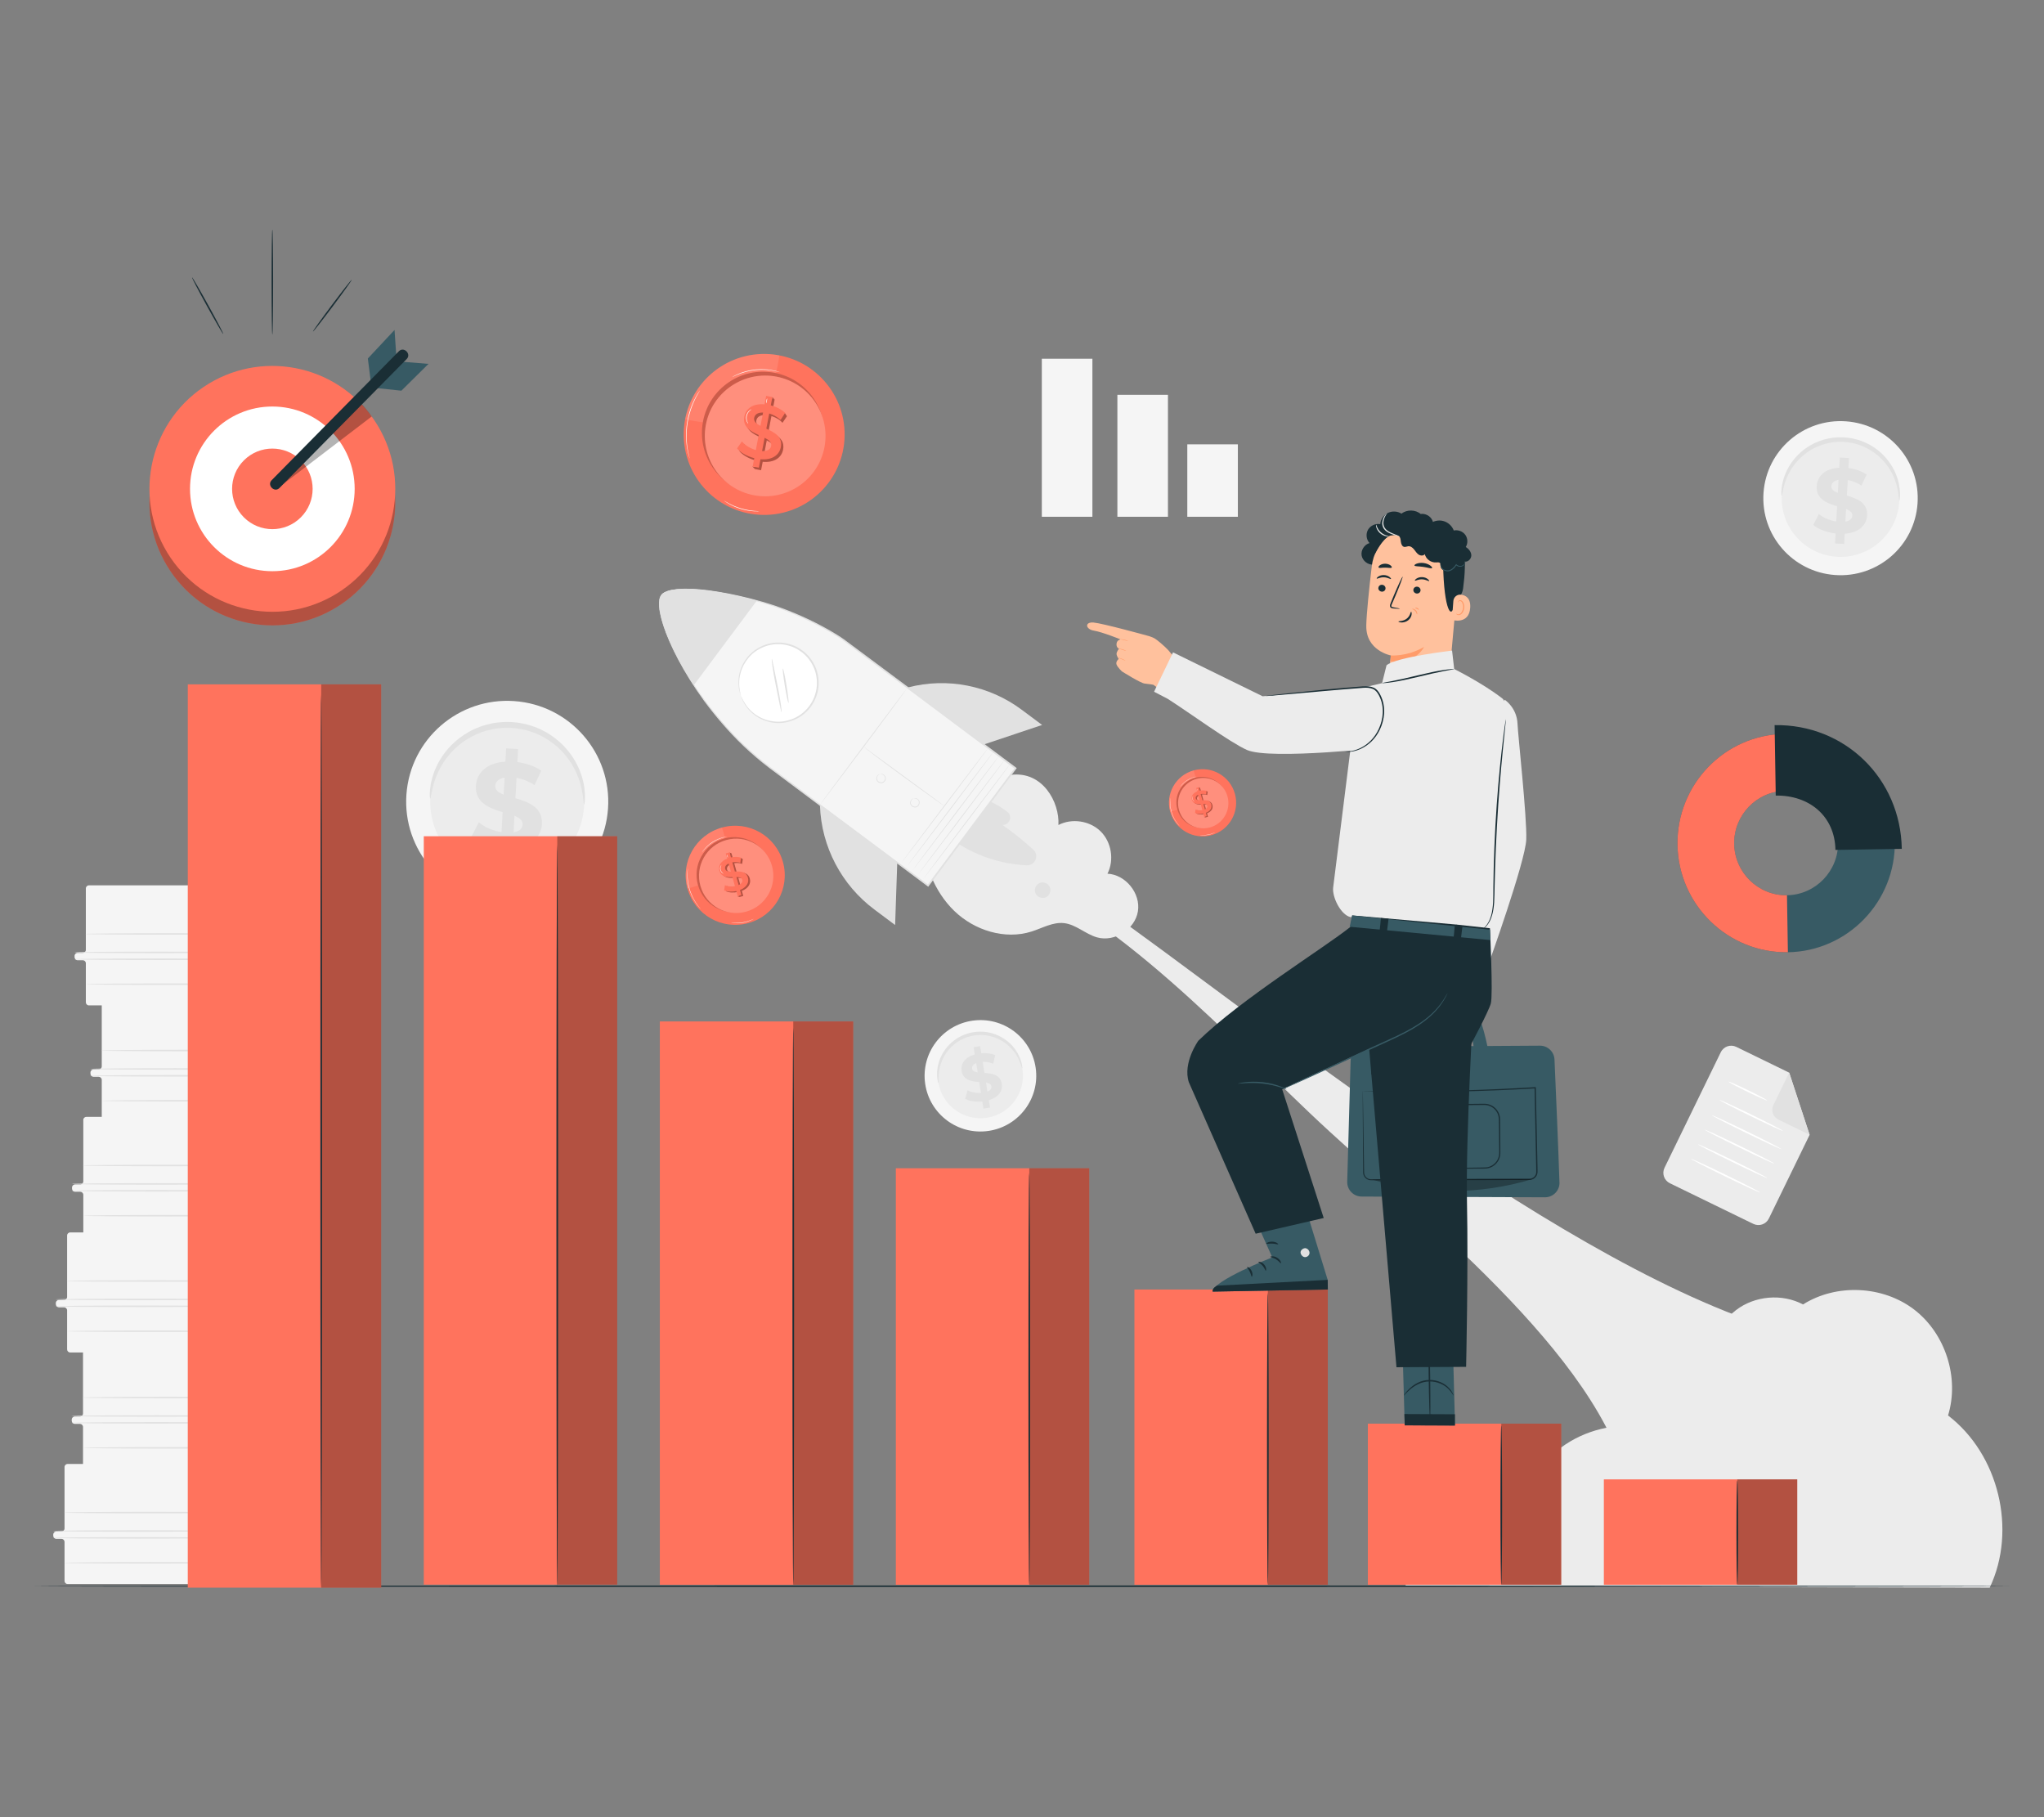 <?xml version="1.0" encoding="UTF-8"?>
<svg id="Layer_2" data-name="Layer 2" xmlns="http://www.w3.org/2000/svg" viewBox="0 0 540 480">
  <rect x="0" y="0" width="540" height="480" fill="#808080" stroke="none"/>
  <defs>
    <style>
      .cls-1 {
        fill: #ff735d;
      }

      .cls-1, .cls-2, .cls-3, .cls-4, .cls-5, .cls-6, .cls-7, .cls-8, .cls-9, .cls-10, .cls-11, .cls-12 {
        stroke-width: 0px;
      }

      .cls-2 {
        fill: #375a64;
      }

      .cls-3 {
        fill: #e1e1e1;
      }

      .cls-4 {
        fill: #ececec;
      }

      .cls-13 {
        opacity: .2;
      }

      .cls-6, .cls-14 {
        opacity: .3;
      }

      .cls-7 {
        fill: #f5f5f5;
      }

      .cls-8 {
        fill: none;
      }

      .cls-9 {
        fill: #1a2e35;
      }

      .cls-10 {
        fill: #fff;
      }

      .cls-11 {
        fill: #ff9c6a;
      }

      .cls-15 {
        opacity: .1;
      }

      .cls-12 {
        fill: #ffc19d;
      }
    </style>
  </defs>
  <g id="Layer_2-2" data-name="Layer 2">
    <g>
      <g>
        <path class="cls-4" d="M289.59,238.39c-17.09-11.96-18.74-13.5-27.38-29.52l-8.21,16.77c35.16,9.9,65.49,43.13,91.96,68.31,27.09,25.79,77.16,63.76,84.51,99.55,9.74-24.64,24.78-21.47,42.34-41.32-58.34-16.13-140.69-84.02-183.2-113.78Z"/>
        <path class="cls-4" d="M371.22,419.04c4.19-11.51,18.68-16.92,29.85-11.89-.08-1.74-.16-3.48-.24-5.22,1.05-7.71,5.32-14.93,11.57-19.56,6.25-4.64,14.39-6.63,22.08-5.4.66-8.62,9.66-15.63,18.17-14.15-1.42-6.1,1.01-12.93,5.97-16.75s12.18-4.44,17.72-1.51c8.82-5.55,21.07-4.99,29.35,1.35,8.28,6.34,12.02,18.01,8.96,27.98,13.4,10.25,18.24,30.23,11.01,45.48"/>
        <g>
          <path class="cls-4" d="M243.48,220.69l23.54-16.01c8.44-1.11,12.95,7.23,12.6,13.24,3.58-1.86,8.31-1.13,11.17,1.7,2.86,2.84,3.62,7.57,1.79,11.16,4.81.24,8.82,5.21,8.04,9.96-.78,4.75-6.17,8.17-10.8,6.86-3.06-.87-5.55-3.4-8.7-3.76-2.96-.34-5.73,1.31-8.57,2.21-7.05,2.25-15.12-.28-20.44-5.43-5.32-5.15-8.08-12.55-8.61-19.94Z"/>
          <g>
            <g>
              <path class="cls-3" d="M258.58,210.64c2.74.75,5.32,2.07,7.56,3.82,1.46,1.15.59,3.5-1.27,3.44h-.05c2.86,1.99,5.59,4.17,8.16,6.52,1.64,1.5.53,4.23-1.7,4.14-8.72-.36-17.31-3.94-23.59-10l10.88-7.93Z"/>
              <g>
                <path class="cls-3" d="M216.62,212.61s0,.09,0,.19c.38,10.86,5.69,20.96,14.4,27.46l5.46,4.08.56-16.48-20.43-15.25Z"/>
                <path class="cls-3" d="M239.74,181.62s.09-.02.18-.05c10.38-2.69,21.42-.5,30.01,5.91l5.39,4.02-15.42,5.15-20.15-15.04Z"/>
                <path class="cls-7" d="M174.68,157.19c1.83-2.45,11.54-2.23,25.26,1.48,13.51,3.66,22.78,10.24,22.78,10.24l45.59,34.02-8.96,12.01-5.2,6.96-8.96,12.01-41.37-30.87c-4.04-3.02-7.8-6.4-11.2-10.13-2.92-3.21-6.32-7.33-9.32-11.94-7.71-11.88-10.44-21.34-8.61-23.79"/>
              </g>
              <g>
                <line class="cls-7" x1="261.08" y1="197.55" x2="238.01" y2="228.09"/>
                <path class="cls-3" d="M238.01,228.09s5.25-6.78,11.62-15.21c6.37-8.44,11.5-15.3,11.46-15.33-.04-.03-5.24,6.78-11.62,15.21-6.37,8.43-11.5,15.3-11.45,15.33Z"/>
              </g>
              <g>
                <line class="cls-7" x1="262.57" y1="198.44" x2="239.5" y2="228.98"/>
                <path class="cls-3" d="M239.5,228.98s5.25-6.78,11.62-15.21c6.37-8.44,11.5-15.3,11.46-15.33-.04-.03-5.24,6.78-11.62,15.21-6.37,8.43-11.5,15.3-11.45,15.33Z"/>
              </g>
              <g>
                <line class="cls-7" x1="264.01" y1="199.55" x2="240.94" y2="230.1"/>
                <path class="cls-3" d="M240.94,230.1s5.25-6.78,11.62-15.21c6.37-8.44,11.5-15.3,11.46-15.33-.04-.03-5.24,6.78-11.62,15.21-6.37,8.43-11.5,15.3-11.45,15.33Z"/>
              </g>
              <g>
                <line class="cls-7" x1="265.45" y1="200.66" x2="242.38" y2="231.21"/>
                <path class="cls-3" d="M242.38,231.21s5.25-6.78,11.62-15.21c6.37-8.44,11.5-15.3,11.46-15.33-.04-.03-5.24,6.78-11.62,15.21-6.37,8.43-11.5,15.3-11.45,15.33Z"/>
              </g>
              <g>
                <line class="cls-7" x1="266.89" y1="201.78" x2="243.82" y2="232.32"/>
                <path class="cls-3" d="M243.82,232.32s5.25-6.78,11.62-15.21c6.37-8.44,11.5-15.3,11.46-15.33-.04-.03-5.24,6.78-11.62,15.21-6.37,8.43-11.5,15.3-11.45,15.33Z"/>
              </g>
              <path class="cls-3" d="M228.17,197.2s.06.07.19.19c.13.13.33.28.59.5.52.42,1.29,1.01,2.24,1.74,1.91,1.45,4.56,3.41,7.51,5.57,2.95,2.16,5.63,4.09,7.58,5.48.96.68,1.75,1.24,2.31,1.64.26.18.47.33.64.44.15.1.23.15.23.14,0,0-.07-.07-.21-.17-.16-.12-.36-.27-.61-.47-.56-.41-1.33-.99-2.27-1.69-1.95-1.43-4.6-3.38-7.54-5.53-2.94-2.15-5.6-4.1-7.55-5.52-.95-.7-1.72-1.27-2.28-1.68-.26-.2-.48-.35-.61-.47-.13-.11-.21-.17-.22-.16Z"/>
              <path class="cls-3" d="M216.62,212.61s5.22-6.81,11.56-15.29c6.34-8.48,11.44-15.38,11.39-15.42-.04-.03-5.22,6.81-11.56,15.29-6.34,8.48-11.44,15.38-11.39,15.41Z"/>
              <path class="cls-3" d="M241.35,210.9s-.11,0-.28.09c-.16.09-.39.28-.52.6-.14.31-.16.79.13,1.17.27.37.81.63,1.35.49.54-.15.86-.65.91-1.11.06-.48-.2-.88-.48-1.07-.28-.21-.57-.26-.75-.25-.19,0-.29.05-.28.06,0,.02.1,0,.28.01.17.02.43.09.67.29.24.19.44.54.38.94-.05.39-.34.81-.78.93-.44.12-.91-.1-1.15-.41-.26-.31-.25-.72-.15-1,.1-.29.29-.48.43-.59.14-.1.24-.14.23-.15Z"/>
              <path class="cls-3" d="M232.42,204.49s-.11,0-.28.09c-.16.09-.39.28-.52.6-.14.31-.16.79.13,1.17.27.37.81.63,1.35.49.54-.15.86-.65.91-1.11.06-.48-.2-.88-.48-1.07-.28-.21-.57-.26-.75-.25-.19,0-.29.05-.28.06,0,.02.1,0,.28.01.17.02.43.09.67.29.24.19.44.54.38.94-.05.39-.34.81-.78.93-.44.12-.91-.1-1.15-.41-.26-.31-.25-.72-.15-1,.1-.29.29-.48.43-.59.14-.1.24-.14.23-.15Z"/>
              <path class="cls-3" d="M274.72,233.2c1-.38,2.26.17,2.65,1.17.4.99-.13,2.26-1.12,2.67-.99.41-2.26-.09-2.69-1.07-.43-.98.05-2.26,1.02-2.71"/>
            </g>
            <g>
              <path class="cls-10" d="M195.78,183.88c1.94,5.43,7.91,8.26,13.34,6.32,5.43-1.94,8.26-7.91,6.32-13.34-1.94-5.43-7.91-8.26-13.34-6.32-5.43,1.94-8.26,7.91-6.32,13.34Z"/>
              <path class="cls-3" d="M195.78,183.88c.06-.02-.31-.88-.46-2.52-.15-1.61.07-4.13,1.69-6.6.81-1.21,1.94-2.4,3.44-3.24,1.49-.83,3.29-1.42,5.22-1.37.96,0,1.94.15,2.9.45.96.28,1.91.72,2.76,1.32,1.75,1.15,3.14,2.94,3.9,5.02.73,2.09.78,4.36.16,6.36-.29,1-.73,1.94-1.3,2.77-.55.84-1.22,1.58-1.96,2.19-1.47,1.25-3.23,1.95-4.91,2.24-1.69.29-3.32.09-4.71-.33-2.82-.88-4.58-2.7-5.48-4.03-.92-1.37-1.18-2.27-1.24-2.24-.01,0,.06.22.21.63.07.21.17.46.33.74.15.29.31.62.55.96.88,1.39,2.64,3.29,5.53,4.24,1.43.46,3.11.68,4.87.4,1.74-.29,3.58-1,5.12-2.29.78-.62,1.48-1.4,2.06-2.27.59-.86,1.06-1.84,1.37-2.89.65-2.08.6-4.45-.16-6.64-.8-2.17-2.25-4.04-4.08-5.23-.9-.62-1.88-1.08-2.89-1.37-1-.31-2.03-.46-3.03-.45-2.01-.03-3.88.59-5.41,1.47-1.54.89-2.7,2.13-3.52,3.39-1.63,2.57-1.8,5.16-1.59,6.79.03.42.12.78.19,1.09.06.32.14.58.22.78.14.42.22.63.24.63Z"/>
            </g>
            <path class="cls-3" d="M174.68,157.19c1.83-2.45,11.54-2.23,25.26,1.48l-16.64,22.31c-7.71-11.88-10.44-21.34-8.61-23.79"/>
            <path class="cls-3" d="M174.68,157.19s-.1.15-.27.47c-.14.33-.27.86-.31,1.56-.06,1.41.31,3.47,1.13,6.02,1.67,5.08,5.14,12.12,10.82,19.96,2.89,3.88,6.3,7.98,10.46,11.94,2.08,1.97,4.35,3.91,6.79,5.76,2.45,1.83,4.98,3.73,7.58,5.67,10.4,7.77,21.93,16.38,34.17,25.53l.18.13.13-.18c3.71-4.97,7.6-10.18,11.56-15.49,3.96-5.31,7.85-10.52,11.56-15.5l.13-.18-.18-.13c-12.26-9.14-23.8-17.74-34.21-25.5-2.6-1.94-5.14-3.82-7.59-5.65-1.23-.91-2.44-1.81-3.63-2.7-1.22-.87-2.47-1.62-3.71-2.34-4.98-2.86-9.89-4.97-14.46-6.55-4.6-1.53-8.84-2.54-12.59-3.27-3.75-.71-7.01-1.13-9.68-1.22-2.67-.09-4.76.11-6.1.54-.32.14-.62.22-.85.36-.22.15-.43.24-.56.37-.25.26-.37.4-.37.4,0,0,.14-.12.4-.36.13-.11.34-.2.56-.34.23-.13.53-.21.85-.33,1.33-.4,3.41-.58,6.07-.46,2.66.11,5.91.55,9.64,1.29,3.73.75,7.97,1.79,12.54,3.32,4.55,1.59,9.44,3.71,14.38,6.57,1.23.72,2.48,1.47,3.67,2.33,1.19.89,2.39,1.79,3.62,2.71,2.45,1.83,4.98,3.73,7.58,5.67,10.4,7.77,21.93,16.38,34.18,25.54l-.05-.31c-3.71,4.97-7.6,10.19-11.57,15.5-3.96,5.31-7.85,10.52-11.56,15.49l.31-.05c-12.26-9.14-23.79-17.73-34.21-25.49-2.6-1.94-5.13-3.82-7.59-5.65-2.44-1.84-4.7-3.76-6.78-5.71-4.15-3.93-7.57-8.01-10.46-11.86-5.69-7.79-9.19-14.8-10.9-19.84-.84-2.52-1.23-4.57-1.2-5.96.02-.7.14-1.21.26-1.55.16-.31.24-.48.24-.48Z"/>
          </g>
          <g>
            <path class="cls-3" d="M206.47,188.13c.06,0,0-.81-.18-2.1-.18-1.29-.5-3.05-.88-4.99-.38-1.85-.72-3.53-1.01-4.96-.26-1.27-.43-2.05-.49-2.04-.06,0,0,.81.18,2.1.18,1.29.49,3.05.88,5,.38,1.85.72,3.53,1.01,4.96.26,1.27.43,2.05.49,2.04Z"/>
            <path class="cls-3" d="M208.31,185.67c.12-.02-.11-2.06-.52-4.58-.41-2.51-.84-4.53-.97-4.5-.12.02.11,2.07.52,4.58.41,2.5.84,4.52.97,4.5Z"/>
          </g>
        </g>
        <g>
          <g>
            <path class="cls-4" d="M463.2,323.28l-22.04-10.73c-1.52-.74-2.16-2.58-1.41-4.1l14.86-30.51c.74-1.52,2.58-2.16,4.1-1.41l13.98,6.81,5.39,16.42-10.77,22.11c-.74,1.52-2.58,2.16-4.1,1.41Z"/>
            <path class="cls-3" d="M472.68,283.33l-4.18,8.59c-.69,1.42-.1,3.12,1.32,3.81l8.25,4.02-5.39-16.42Z"/>
          </g>
          <path class="cls-10" d="M466.83,290.66c-.05.11-2.38-.91-5.2-2.28-2.82-1.37-5.05-2.57-5-2.68.05-.11,2.38.91,5.2,2.28,2.82,1.37,5.05,2.57,5,2.68Z"/>
          <path class="cls-10" d="M471.05,298.73c-.05.11-3.85-1.63-8.49-3.89-4.64-2.26-8.35-4.18-8.29-4.29.05-.11,3.85,1.63,8.49,3.89,4.63,2.26,8.35,4.18,8.29,4.29Z"/>
          <path class="cls-10" d="M470.58,303.51c-.05.11-4.19-1.79-9.24-4.25-5.05-2.46-9.1-4.54-9.05-4.65.05-.11,4.19,1.79,9.24,4.25,5.05,2.46,9.1,4.54,9.05,4.65Z"/>
          <path class="cls-10" d="M468.72,307.34c-.05.11-4.19-1.79-9.24-4.25-5.05-2.46-9.1-4.54-9.05-4.65.05-.11,4.19,1.79,9.24,4.25,5.05,2.46,9.1,4.54,9.05,4.65Z"/>
          <path class="cls-10" d="M466.86,311.16c-.05.11-4.19-1.79-9.24-4.25-5.05-2.46-9.1-4.54-9.05-4.65.05-.11,4.19,1.79,9.24,4.25,5.05,2.46,9.1,4.54,9.05,4.65Z"/>
          <path class="cls-10" d="M465,314.99c-.05.11-4.19-1.79-9.24-4.25-5.05-2.46-9.1-4.54-9.05-4.65.05-.11,4.19,1.79,9.24,4.25,5.05,2.46,9.1,4.54,9.05,4.65Z"/>
        </g>
        <g>
          <g>
            <path class="cls-7" d="M160.63,213.62c-1.03,14.67-13.78,25.73-28.49,24.7-14.71-1.03-25.8-13.76-24.77-28.43,1.03-14.67,13.78-25.73,28.49-24.7,14.71,1.03,25.8,13.76,24.77,28.43Z"/>
            <path class="cls-4" d="M154.29,213.18c-.78,11.18-10.5,19.61-21.71,18.82-11.21-.79-19.66-10.49-18.87-21.67.78-11.18,10.51-19.61,21.71-18.82,11.21.79,19.66,10.49,18.87,21.67Z"/>
            <path class="cls-3" d="M154.33,212.54c-.12,0-.15-.9-.37-2.48-.23-1.57-.68-3.85-1.91-6.38-.61-1.26-1.41-2.59-2.43-3.88-1.03-1.28-2.27-2.54-3.76-3.63-.74-.55-1.53-1.07-2.38-1.52-.85-.46-1.74-.88-2.68-1.21-.94-.34-1.92-.63-2.94-.82-1.01-.2-2.06-.32-3.12-.37-1.06-.03-2.11.01-3.14.13-1.03.12-2.03.33-2.99.59-.97.26-1.89.61-2.77,1-.88.39-1.71.84-2.49,1.33-1.56.98-2.9,2.13-4.03,3.33-1.12,1.21-2.01,2.46-2.72,3.68-1.41,2.44-2.04,4.67-2.39,6.22-.34,1.56-.43,2.45-.55,2.44-.09,0-.21-.9-.04-2.54.17-1.62.66-4,2.02-6.65.68-1.32,1.58-2.69,2.73-4.01,1.16-1.31,2.55-2.59,4.21-3.67.83-.54,1.71-1.05,2.65-1.48.94-.43,1.93-.82,2.97-1.11,1.04-.29,2.11-.53,3.22-.66,1.11-.13,2.24-.18,3.38-.14,1.14.05,2.27.19,3.36.41,1.1.22,2.15.54,3.16.91,1.01.37,1.97.83,2.87,1.34.91.5,1.75,1.08,2.53,1.68,1.57,1.21,2.86,2.59,3.91,3.99,1.04,1.41,1.83,2.85,2.41,4.21,1.16,2.74,1.46,5.15,1.5,6.78.03,1.64-.15,2.53-.24,2.53Z"/>
          </g>
          <path class="cls-3" d="M135.44,224.02l-.2,3.54-3.16-.18.19-3.44c-3.12-.36-6.06-1.51-7.72-2.96l1.95-3.76c1.51,1.26,3.74,2.24,6,2.58l.29-5.28c-3.46-1.05-7.31-2.43-7.06-6.95.19-3.35,2.78-6.09,7.8-6.38l.19-3.51,3.16.18-.19,3.44c2.36.32,4.63,1.08,6.31,2.28l-1.79,3.8c-1.56-1.01-3.17-1.63-4.74-1.91l-.3,5.37c3.46,1.02,7.25,2.4,7,6.85-.18,3.29-2.74,6-7.73,6.32ZM133.06,209.88l.25-4.49c-1.69.29-2.41,1.17-2.47,2.21-.06,1.1.85,1.76,2.22,2.28ZM138.07,217.8c.06-1.11-.82-1.76-2.15-2.31l-.24,4.36c1.6-.26,2.34-1.04,2.4-2.05Z"/>
        </g>
        <g>
          <g>
            <path class="cls-7" d="M506.59,133.02c-.79,11.21-10.53,19.66-21.77,18.87-11.24-.79-19.71-10.51-18.92-21.73.79-11.21,10.53-19.66,21.77-18.87,11.24.79,19.71,10.51,18.92,21.73Z"/>
            <path class="cls-4" d="M501.75,132.68c-.6,8.54-8.03,14.98-16.59,14.38-8.56-.6-15.02-8.01-14.42-16.56.6-8.54,8.03-14.98,16.59-14.38,8.56.6,15.02,8.01,14.42,16.56Z"/>
            <path class="cls-3" d="M501.78,132.2c-.09,0-.11-.69-.28-1.89-.17-1.2-.52-2.94-1.46-4.88-.47-.97-1.07-1.98-1.86-2.96-.79-.98-1.74-1.94-2.87-2.77-.57-.42-1.17-.82-1.82-1.16-.65-.35-1.33-.67-2.05-.92-.72-.26-1.47-.48-2.24-.63-.78-.15-1.57-.24-2.38-.28-.81-.03-1.61,0-2.4.1-.79.09-1.55.25-2.29.45-.74.2-1.44.47-2.12.76-.67.29-1.31.64-1.9,1.02-1.2.75-2.22,1.63-3.08,2.54-.85.92-1.54,1.88-2.08,2.81-1.08,1.86-1.56,3.57-1.83,4.75-.26,1.19-.33,1.87-.42,1.87-.07,0-.16-.69-.03-1.94.13-1.24.5-3.06,1.54-5.08.52-1.01,1.2-2.05,2.08-3.07.88-1,1.95-1.98,3.22-2.81.63-.42,1.3-.8,2.03-1.13.72-.33,1.48-.63,2.27-.85.79-.22,1.62-.41,2.46-.51.85-.1,1.71-.14,2.59-.11.87.04,1.73.14,2.57.31.84.16,1.64.41,2.42.69.77.28,1.51.64,2.2,1.02.69.38,1.34.82,1.93,1.28,1.2.92,2.19,1.98,2.99,3.05.8,1.08,1.4,2.17,1.84,3.22.88,2.09,1.11,3.94,1.15,5.18.03,1.25-.11,1.94-.18,1.93Z"/>
          </g>
          <path class="cls-3" d="M487.35,140.97l-.15,2.7-2.41-.13.15-2.63c-2.38-.28-4.63-1.15-5.9-2.26l1.49-2.87c1.16.96,2.86,1.71,4.59,1.97l.22-4.03c-2.64-.8-5.59-1.86-5.39-5.31.14-2.56,2.12-4.65,5.96-4.87l.15-2.68,2.41.13-.15,2.63c1.8.25,3.54.83,4.82,1.74l-1.37,2.9c-1.19-.77-2.42-1.25-3.62-1.46l-.23,4.1c2.64.78,5.54,1.83,5.35,5.24-.14,2.51-2.1,4.58-5.91,4.83ZM485.53,130.17l.19-3.43c-1.29.22-1.84.89-1.89,1.69-.05.84.65,1.34,1.7,1.74ZM489.36,136.21c.05-.85-.63-1.34-1.65-1.76l-.19,3.33c1.22-.2,1.79-.8,1.83-1.57Z"/>
        </g>
        <g>
          <g>
            <path class="cls-7" d="M273.61,282.05c1.17,8.04-4.42,15.51-12.48,16.68-8.06,1.17-15.54-4.4-16.71-12.44-1.17-8.04,4.42-15.51,12.48-16.68,8.06-1.17,15.54,4.4,16.71,12.44Z"/>
            <path class="cls-4" d="M270.14,282.55c.89,6.13-3.37,11.82-9.51,12.71-6.14.89-11.84-3.35-12.73-9.48-.89-6.13,3.37-11.82,9.51-12.71,6.14-.89,11.84,3.35,12.73,9.48Z"/>
            <path class="cls-3" d="M270.08,282.2c-.07.01-.19-.47-.49-1.29-.31-.82-.82-2-1.78-3.22-.48-.61-1.06-1.23-1.77-1.81-.71-.57-1.53-1.1-2.46-1.52-.46-.21-.95-.4-1.46-.54-.51-.15-1.04-.27-1.59-.34-.55-.07-1.11-.11-1.68-.1-.57.01-1.15.07-1.73.17-.58.11-1.14.25-1.68.44-.54.18-1.05.42-1.54.67-.49.25-.95.55-1.38.87-.43.31-.83.66-1.19,1.01-.73.71-1.32,1.49-1.78,2.27-.46.78-.8,1.57-1.04,2.3-.48,1.48-.55,2.76-.56,3.64,0,.88.05,1.37-.01,1.38-.05,0-.22-.46-.32-1.37-.1-.9-.12-2.24.31-3.83.21-.79.54-1.64,1-2.49.47-.84,1.07-1.7,1.84-2.48.38-.39.8-.77,1.26-1.11.46-.35.95-.67,1.47-.95.53-.28,1.08-.54,1.66-.74.58-.2,1.19-.36,1.81-.48.62-.11,1.25-.16,1.86-.18.62-.01,1.22.04,1.81.12.59.08,1.16.22,1.71.39.55.16,1.07.37,1.56.61.99.47,1.85,1.06,2.58,1.69.73.64,1.32,1.32,1.79,1.99.95,1.34,1.39,2.61,1.61,3.49.21.88.22,1.39.17,1.39Z"/>
          </g>
          <path class="cls-3" d="M261.24,290.62l.31,1.93-1.73.28-.3-1.88c-1.73.17-3.45-.1-4.52-.69l.61-2.26c.97.5,2.28.77,3.54.69l-.46-2.88c-1.99-.16-4.23-.45-4.63-2.92-.29-1.83.78-3.61,3.46-4.36l-.31-1.92,1.73-.28.3,1.88c1.31-.1,2.63.04,3.67.49l-.52,2.26c-.96-.36-1.9-.51-2.78-.48l.47,2.93c1.99.14,4.2.44,4.58,2.88.29,1.8-.78,3.56-3.43,4.32ZM258.29,283.26l-.39-2.45c-.88.35-1.16.91-1.07,1.48.1.6.67.85,1.47.97ZM261.92,286.95c-.1-.6-.65-.85-1.43-.99l.38,2.38c.83-.33,1.14-.84,1.05-1.39Z"/>
        </g>
        <g>
          <path class="cls-7" d="M17.73,326.37v16.2c0,.44-.36.81-.81.81h-1.36c-.44,0-.81.36-.81.81v.32c0,.44.36.81.81.81h1.36c.44,0,.81.36.81.81v10.31c0,.44.36.81.81.81h53.99c.44,0,.81-.36.81-.81v-9.24c0-.44-.36-.81-.81-.81h-2.51c-.44,0-.81-.36-.81-.81v-.75c0-.44.36-.81.81-.81h2.51c.44,0,.81-.36.81-.81v-1.93c0-.44.36-.81.81-.81h.22c.44,0,.81-.36.81-.81h0c0-.44-.36-.81-.81-.81h-.56c-.44,0-.81-.36-.81-.81v-11.69c0-.44-.36-.81-.81-.81H18.54c-.44,0-.81.36-.81.81Z"/>
          <path class="cls-3" d="M58.57,326.42v29.81c0,.44.36.81.81.81h13.15c.44,0,.81-.36.81-.81v-9.24c0-.44-.36-.81-.81-.81h-2.51c-.44,0-.81-.36-.81-.81v-.54c0-.45.37-.81.82-.81l2.48.04c.45,0,.82-.35.82-.81v-1.92c0-.45.36-.81.81-.81h.24c.45,0,.82-.37.81-.82v-.24c-.01-.43-.36-.78-.79-.79l-.62-.02c-.44-.01-.79-.37-.79-.81v-11.51c0-.45-.36-.81-.81-.81l-12.81.05c-.44,0-.8.36-.8.81Z"/>
          <path class="cls-3" d="M59.62,345.05c0,.11-10.06.2-22.47.2s-22.47-.09-22.47-.2,10.06-.2,22.47-.2,22.47.09,22.47.2Z"/>
          <path class="cls-3" d="M59.62,343.24c0,.11-10.06.2-22.47.2s-22.47-.09-22.47-.2,10.06-.2,22.47-.2,22.47.09,22.47.2Z"/>
          <path class="cls-3" d="M62.5,338.37c0,.11-10.06.2-22.47.2s-22.47-.09-22.47-.2,10.06-.2,22.47-.2,22.47.09,22.47.2Z"/>
          <path class="cls-3" d="M62.78,351.64c0,.11-10.06.2-22.47.2s-22.47-.09-22.47-.2,10.06-.2,22.47-.2,22.47.09,22.47.2Z"/>
        </g>
        <g>
          <path class="cls-7" d="M21.93,357.16v16.2c0,.44-.36.81-.81.81h-1.36c-.44,0-.81.36-.81.81v.32c0,.44.36.81.81.81h1.36c.44,0,.81.36.81.81v10.31c0,.44.36.81.81.81h53.99c.44,0,.81-.36.81-.81v-9.24c0-.44-.36-.81-.81-.81h-2.51c-.44,0-.81-.36-.81-.81v-.75c0-.44.36-.81.81-.81h2.51c.44,0,.81-.36.81-.81v-1.93c0-.44.36-.81.81-.81h.22c.44,0,.81-.36.81-.81h0c0-.44-.36-.81-.81-.81h-.56c-.44,0-.81-.36-.81-.81v-11.69c0-.44-.36-.81-.81-.81H22.73c-.44,0-.81.36-.81.81Z"/>
          <path class="cls-3" d="M62.76,357.21v29.81c0,.44.36.81.81.81h13.15c.44,0,.81-.36.81-.81v-9.24c0-.44-.36-.81-.81-.81h-2.51c-.44,0-.81-.36-.81-.81v-.54c0-.45.37-.81.82-.81l2.48.04c.45,0,.82-.35.82-.81v-1.92c0-.45.36-.81.81-.81h.24c.45,0,.82-.37.81-.82v-.24c-.01-.43-.36-.78-.79-.79l-.62-.02c-.44-.01-.79-.37-.79-.81v-11.51c0-.45-.36-.81-.81-.81l-12.81.05c-.44,0-.8.36-.8.81Z"/>
          <path class="cls-3" d="M63.81,375.84c0,.11-10.06.2-22.47.2s-22.47-.09-22.47-.2,10.06-.2,22.47-.2,22.47.09,22.47.2Z"/>
          <path class="cls-3" d="M63.81,374.03c0,.11-10.06.2-22.47.2s-22.47-.09-22.47-.2,10.06-.2,22.47-.2,22.47.09,22.47.2Z"/>
          <path class="cls-3" d="M66.7,369.16c0,.11-10.06.2-22.47.2s-22.47-.09-22.47-.2,10.06-.2,22.47-.2,22.47.09,22.47.2Z"/>
          <path class="cls-3" d="M66.98,382.44c0,.11-10.06.2-22.47.2s-22.47-.09-22.47-.2,10.06-.2,22.47-.2,22.47.09,22.47.2Z"/>
        </g>
        <g>
          <path class="cls-7" d="M17.05,387.53v16.2c0,.44-.36.81-.81.81h-1.36c-.44,0-.81.36-.81.81v.32c0,.44.36.81.81.81h1.36c.44,0,.81.36.81.81v10.31c0,.44.36.81.81.81h53.99c.44,0,.81-.36.81-.81v-9.24c0-.44-.36-.81-.81-.81h-2.51c-.44,0-.81-.36-.81-.81v-.75c0-.44.36-.81.81-.81h2.51c.44,0,.81-.36.81-.81v-1.93c0-.44.36-.81.81-.81h.22c.44,0,.81-.36.81-.81h0c0-.44-.36-.81-.81-.81h-.56c-.44,0-.81-.36-.81-.81v-11.69c0-.44-.36-.81-.81-.81H17.86c-.44,0-.81.36-.81.81Z"/>
          <path class="cls-3" d="M57.89,387.58v29.81c0,.44.36.81.81.81h13.15c.44,0,.81-.36.81-.81v-9.24c0-.44-.36-.81-.81-.81h-2.51c-.44,0-.81-.36-.81-.81v-.54c0-.45.37-.81.82-.81l2.48.04c.45,0,.82-.35.82-.81v-1.92c0-.45.36-.81.81-.81h.24c.45,0,.82-.37.81-.82v-.24c-.01-.43-.36-.78-.79-.79l-.62-.02c-.44-.01-.79-.37-.79-.81v-11.51c0-.45-.36-.81-.81-.81l-12.81.05c-.44,0-.8.36-.8.81Z"/>
          <path class="cls-3" d="M58.94,406.22c0,.11-10.06.2-22.47.2s-22.47-.09-22.47-.2,10.06-.2,22.47-.2,22.47.09,22.47.2Z"/>
          <path class="cls-3" d="M58.94,404.41c0,.11-10.06.2-22.47.2s-22.47-.09-22.47-.2,10.06-.2,22.47-.2,22.47.09,22.47.2Z"/>
          <path class="cls-3" d="M61.83,399.54c0,.11-10.06.2-22.47.2s-22.47-.09-22.47-.2,10.06-.2,22.47-.2,22.47.09,22.47.2Z"/>
          <path class="cls-3" d="M62.1,412.81c0,.11-10.06.2-22.47.2s-22.47-.09-22.47-.2,10.06-.2,22.47-.2,22.47.09,22.47.2Z"/>
        </g>
        <g>
          <path class="cls-7" d="M22.68,234.69v16.2c0,.44-.36.81-.81.81h-1.36c-.44,0-.81.36-.81.81v.32c0,.44.36.81.81.81h1.36c.44,0,.81.36.81.81v10.31c0,.44.36.81.81.81h53.99c.44,0,.81-.36.81-.81v-9.24c0-.44-.36-.81-.81-.81h-2.51c-.44,0-.81-.36-.81-.81v-.75c0-.44.36-.81.81-.81h2.51c.44,0,.81-.36.81-.81v-1.93c0-.44.36-.81.81-.81h.22c.44,0,.81-.36.81-.81h0c0-.44-.36-.81-.81-.81h-.56c-.44,0-.81-.36-.81-.81v-11.69c0-.44-.36-.81-.81-.81H23.49c-.44,0-.81.36-.81.81Z"/>
          <path class="cls-3" d="M63.52,234.74v29.81c0,.44.36.81.81.81h13.15c.44,0,.81-.36.81-.81v-9.24c0-.44-.36-.81-.81-.81h-2.51c-.44,0-.81-.36-.81-.81v-.54c0-.45.37-.81.82-.81l2.48.04c.45,0,.82-.35.82-.81v-1.92c0-.45.36-.81.81-.81h.24c.45,0,.82-.37.81-.82v-.24c-.01-.43-.36-.78-.79-.79l-.62-.02c-.44-.01-.79-.37-.79-.81v-11.51c0-.45-.36-.81-.81-.81l-12.81.05c-.44,0-.8.36-.8.81Z"/>
          <path class="cls-3" d="M64.57,253.38c0,.11-10.06.2-22.47.2s-22.47-.09-22.47-.2,10.06-.2,22.47-.2,22.47.09,22.47.2Z"/>
          <path class="cls-3" d="M64.57,251.57c0,.11-10.06.2-22.47.2s-22.47-.09-22.47-.2,10.06-.2,22.47-.2,22.47.09,22.47.2Z"/>
          <path class="cls-3" d="M67.46,246.7c0,.11-10.06.2-22.47.2s-22.47-.09-22.47-.2,10.06-.2,22.47-.2,22.47.09,22.47.2Z"/>
          <path class="cls-3" d="M67.73,259.97c0,.11-10.06.2-22.47.2s-22.47-.09-22.47-.2,10.06-.2,22.47-.2,22.47.09,22.47.2Z"/>
        </g>
        <g>
          <path class="cls-7" d="M26.88,265.48v16.2c0,.44-.36.81-.81.81h-1.36c-.44,0-.81.36-.81.81v.32c0,.44.36.81.81.81h1.36c.44,0,.81.36.81.81v10.31c0,.44.36.81.81.81h53.99c.44,0,.81-.36.81-.81v-9.24c0-.44-.36-.81-.81-.81h-2.51c-.44,0-.81-.36-.81-.81v-.75c0-.44.36-.81.81-.81h2.51c.44,0,.81-.36.81-.81v-1.93c0-.44.36-.81.81-.81h.22c.44,0,.81-.36.81-.81h0c0-.44-.36-.81-.81-.81h-.56c-.44,0-.81-.36-.81-.81v-11.69c0-.44-.36-.81-.81-.81H27.68c-.44,0-.81.36-.81.81Z"/>
          <path class="cls-3" d="M67.71,265.53v29.81c0,.44.36.81.81.81h13.15c.44,0,.81-.36.81-.81v-9.24c0-.44-.36-.81-.81-.81h-2.51c-.44,0-.81-.36-.81-.81v-.54c0-.45.37-.81.82-.81l2.48.04c.45,0,.82-.35.82-.81v-1.92c0-.45.36-.81.81-.81h.24c.45,0,.82-.37.81-.82v-.24c-.01-.43-.36-.78-.79-.79l-.62-.02c-.44-.01-.79-.37-.79-.81v-11.51c0-.45-.36-.81-.81-.81l-12.81.05c-.44,0-.8.36-.8.81Z"/>
          <path class="cls-3" d="M68.76,284.17c0,.11-10.06.2-22.47.2s-22.47-.09-22.47-.2,10.06-.2,22.47-.2,22.47.09,22.47.2Z"/>
          <path class="cls-3" d="M68.76,282.36c0,.11-10.06.2-22.47.2s-22.47-.09-22.47-.2,10.06-.2,22.47-.2,22.47.09,22.47.2Z"/>
          <path class="cls-3" d="M71.65,277.49c0,.11-10.06.2-22.47.2s-22.47-.09-22.47-.2,10.06-.2,22.47-.2,22.47.09,22.47.2Z"/>
          <path class="cls-3" d="M71.93,290.76c0,.11-10.06.2-22.47.2s-22.47-.09-22.47-.2,10.06-.2,22.47-.2,22.47.09,22.47.2Z"/>
        </g>
        <g>
          <path class="cls-7" d="M22.01,295.85v16.2c0,.44-.36.81-.81.81h-1.36c-.44,0-.81.36-.81.81v.32c0,.44.36.81.81.81h1.36c.44,0,.81.36.81.81v10.31c0,.44.36.81.81.81h53.99c.44,0,.81-.36.81-.81v-9.24c0-.44-.36-.81-.81-.81h-2.51c-.44,0-.81-.36-.81-.81v-.75c0-.44.36-.81.81-.81h2.51c.44,0,.81-.36.81-.81v-1.93c0-.44.36-.81.81-.81h.22c.44,0,.81-.36.81-.81h0c0-.44-.36-.81-.81-.81h-.56c-.44,0-.81-.36-.81-.81v-11.69c0-.44-.36-.81-.81-.81H22.81c-.44,0-.81.36-.81.81Z"/>
          <path class="cls-3" d="M62.84,295.9v29.81c0,.44.36.81.81.81h13.15c.44,0,.81-.36.81-.81v-9.24c0-.44-.36-.81-.81-.81h-2.51c-.44,0-.81-.36-.81-.81v-.54c0-.45.37-.81.82-.81l2.48.04c.45,0,.82-.35.82-.81v-1.92c0-.45.36-.81.81-.81h.24c.45,0,.82-.37.81-.82v-.24c-.01-.43-.36-.78-.79-.79l-.62-.02c-.44-.01-.79-.37-.79-.81v-11.51c0-.45-.36-.81-.81-.81l-12.81.05c-.44,0-.8.36-.8.81Z"/>
          <path class="cls-3" d="M63.89,314.54c0,.11-10.06.2-22.47.2s-22.47-.09-22.47-.2,10.06-.2,22.47-.2,22.47.09,22.47.2Z"/>
          <path class="cls-3" d="M63.89,312.73c0,.11-10.06.2-22.47.2s-22.47-.09-22.47-.2,10.06-.2,22.47-.2,22.47.09,22.47.2Z"/>
          <path class="cls-3" d="M66.78,307.86c0,.11-10.06.2-22.47.2s-22.47-.09-22.47-.2,10.06-.2,22.47-.2,22.47.09,22.47.2Z"/>
          <path class="cls-3" d="M67.05,321.13c0,.11-10.06.2-22.47.2s-22.47-.09-22.47-.2,10.06-.2,22.47-.2,22.47.09,22.47.2Z"/>
        </g>
        <g>
          <rect class="cls-7" x="275.24" y="94.76" width="13.36" height="41.74"/>
          <rect class="cls-7" x="295.2" y="104.29" width="13.36" height="32.21"/>
          <rect class="cls-7" x="313.67" y="117.37" width="13.36" height="19.13"/>
        </g>
        <path class="cls-9" d="M531,418.99c0,.11-116.86.2-260.99.2s-261.01-.09-261.01-.2,116.84-.2,261.01-.2,260.99.09,260.99.2Z"/>
        <g>
          <path class="cls-2" d="M443.17,223.15c-.25-15.9,12.42-29.05,28.25-29.3,15.83-.26,28.91,12.47,29.17,28.38.25,15.9-12.42,29.05-28.25,29.3-15.83.26-28.91-12.47-29.17-28.38ZM485.6,222.47c-.12-7.6-6.38-13.69-13.95-13.57-7.57.12-13.63,6.41-13.51,14.01.12,7.6,6.38,13.69,13.95,13.57,7.57-.12,13.63-6.41,13.51-14.01Z"/>
          <path class="cls-1" d="M443.17,223.15c-.25-15.9,12.42-29.05,28.25-29.3l.24,15.05c-7.57.12-13.63,6.41-13.51,14.01.12,7.6,6.38,13.69,13.95,13.57l.24,15.05c-15.83.26-28.91-12.47-29.17-28.38Z"/>
          <path class="cls-9" d="M468.84,191.54c18.52-.3,33.29,14.07,33.59,32.68l-17.53.28c-.14-8.9-6.91-14.5-15.77-14.35l-.3-18.61Z"/>
        </g>
        <g>
          <g>
            <g>
              <circle class="cls-1" cx="201.88" cy="114.75" r="21.26" transform="translate(83.52 314.54) rotate(-88.97)"/>
              <g class="cls-15">
                <path class="cls-10" d="M205.88,93.87c-11.53-2.21-22.67,5.34-24.89,16.87,0,0,14.55,3.47,19.21-1.76s5.68-15.11,5.68-15.11Z"/>
              </g>
              <path class="cls-1" d="M217.48,117.4c-1.68,8.77-10.15,14.51-18.92,12.83-8.77-1.68-14.51-10.15-12.83-18.92,1.68-8.77,10.15-14.51,18.92-12.83,8.77,1.68,14.51,10.15,12.83,18.92Z"/>
              <g class="cls-13">
                <path class="cls-5" d="M217.48,117.4c-1.68,8.77-10.15,14.51-18.92,12.83-8.77-1.68-14.51-10.15-12.83-18.92,1.68-8.77,10.15-14.51,18.92-12.83,8.77,1.68,14.51,10.15,12.83,18.92Z"/>
              </g>
              <path class="cls-1" d="M217.81,118.15c-1.66,8.65-10.02,14.31-18.66,12.66-8.65-1.66-14.31-10.02-12.66-18.66,1.66-8.65,10.02-14.31,18.66-12.66,8.65,1.66,14.31,10.02,12.66,18.66Z"/>
              <g class="cls-13">
                <path class="cls-10" d="M217.81,118.15c-1.66,8.65-10.02,14.31-18.66,12.66-8.65-1.66-14.31-10.02-12.66-18.66,1.66-8.65,10.02-14.31,18.66-12.66,8.65,1.66,14.31,10.02,12.66,18.66Z"/>
              </g>
            </g>
            <g>
              <path class="cls-1" d="M203.03,113.91l.77-4.01s.01,0,.02,0c.68.21,1.37.54,2.02.96.54.42.88.82.88.82l.08-.11.89-1.32.21-.3-.57-.89-.37.09c-.79-.61-1.72-1.14-2.74-1.39l.42-2.2-.58-.68-.11.55-.94-.18-.43,2.24c-3.15-.3-4.96,1.19-5.35,3.21-.53,2.76,1.7,3.93,3.8,4.89l-.76,3.97c-1.48-.43-2.86-1.29-3.68-2.27l-1.28,1.83c.86,1.09,2.62,2.09,4.55,2.58l-.32,1.66-.78-.14.67.67,1.63.31.43-2.22c3.18.28,5-1.18,5.39-3.21.53-2.76-1.74-3.91-3.84-4.87ZM201.48,113.18c-1.09-.56-1.86-1.16-1.67-2.11.17-.87.9-1.47,2.35-1.42l-.68,3.53ZM203.8,109.9h0,0ZM201.9,119.82l.67-3.51c1.13.57,1.91,1.19,1.73,2.16-.16.85-.91,1.41-2.4,1.35Z"/>
              <g class="cls-14">
                <path class="cls-5" d="M203.03,113.91l.77-4.01s.01,0,.02,0c.68.21,1.37.54,2.02.96.54.42.88.82.88.82l.08-.11.89-1.32.21-.3-.57-.89-.37.09c-.79-.61-1.72-1.14-2.74-1.39l.42-2.2-.58-.68-.11.55-.94-.18-.43,2.24c-3.15-.3-4.96,1.19-5.35,3.21-.53,2.76,1.7,3.93,3.8,4.89l-.76,3.97c-1.48-.43-2.86-1.29-3.68-2.27l-1.28,1.83c.86,1.09,2.62,2.09,4.55,2.58l-.32,1.66-.78-.14.67.67,1.63.31.43-2.22c3.18.28,5-1.18,5.39-3.21.53-2.76-1.74-3.91-3.84-4.87ZM201.48,113.18c-1.09-.56-1.86-1.16-1.67-2.11.17-.87.9-1.47,2.35-1.42l-.68,3.53ZM203.8,109.9h0,0ZM201.9,119.82l.67-3.51c1.13.57,1.91,1.19,1.73,2.16-.16.85-.91,1.41-2.4,1.35Z"/>
              </g>
              <path class="cls-1" d="M200.91,121.31l-.43,2.22-1.63-.31.42-2.2c-1.92-.49-3.69-1.49-4.55-2.58l1.28-1.83c.82.98,2.2,1.84,3.68,2.27l.76-3.97c-2.1-.96-4.33-2.13-3.8-4.89.39-2.03,2.2-3.51,5.35-3.21l.43-2.24,1.63.31-.42,2.2c1.45.36,2.86,1.08,3.8,1.98l-1.2,1.85c-.93-.82-1.98-1.37-3.01-1.69l-.77,4.01c2.1.96,4.37,2.11,3.84,4.87-.39,2.03-2.21,3.49-5.39,3.21ZM200.91,112.5l.68-3.53c-1.45-.05-2.18.55-2.35,1.42-.18.95.59,1.55,1.67,2.11ZM203.73,117.8c.19-.97-.6-1.6-1.73-2.16l-.67,3.51c1.49.06,2.24-.5,2.4-1.35Z"/>
            </g>
          </g>
          <path class="cls-10" d="M182.22,121.13s-.03-.06-.07-.18c-.04-.14-.09-.31-.16-.53-.07-.23-.15-.51-.22-.84-.07-.33-.17-.71-.23-1.13-.03-.21-.07-.43-.11-.66-.04-.23-.05-.47-.08-.72-.06-.5-.08-1.04-.1-1.6-.02-1.13.04-2.38.23-3.67.2-1.29.51-2.5.86-3.57.19-.53.36-1.04.57-1.5.1-.23.19-.46.29-.67.1-.21.2-.41.3-.6.18-.39.39-.72.55-1.01.16-.3.32-.54.46-.74.13-.19.23-.34.31-.45.07-.1.11-.16.12-.15,0,0-.03.06-.09.17-.07.12-.17.28-.28.47-.13.2-.28.45-.43.75-.16.3-.36.63-.53,1.02-.09.19-.19.39-.29.6-.1.21-.18.44-.28.67-.2.46-.37.97-.56,1.5-.34,1.07-.65,2.27-.85,3.55-.19,1.28-.25,2.52-.24,3.64.02.56.03,1.1.09,1.59.03.25.04.49.07.72.03.23.07.45.1.66.05.42.14.8.21,1.13.06.33.13.62.19.85.05.22.1.39.13.53.03.12.04.19.04.19Z"/>
          <path class="cls-10" d="M197.69,111.94s-.2-.17-.37-.55c-.17-.37-.3-.96-.16-1.59.14-.63.52-1.1.83-1.36.32-.27.57-.34.57-.33.01.02-.21.14-.5.41-.29.27-.62.73-.75,1.31-.13.59-.03,1.14.11,1.51.14.37.29.57.27.59Z"/>
          <path class="cls-10" d="M202.41,106.54s-.02-.31.05-.67c.07-.36.16-.65.2-.64.04,0,.02.31-.05.67-.07.36-.16.65-.2.64Z"/>
          <path class="cls-10" d="M206.17,98.35s-.18-.03-.51-.12c-.16-.04-.36-.1-.59-.14-.23-.05-.49-.12-.79-.16-.29-.05-.61-.11-.96-.14-.35-.05-.72-.07-1.11-.1-.79-.04-1.65-.03-2.56.06-.9.09-1.75.26-2.52.45-.38.11-.74.2-1.07.32-.33.1-.64.22-.92.33-.28.1-.52.22-.74.31-.22.09-.4.18-.55.26-.3.15-.47.22-.47.21,0,0,.15-.1.44-.27.14-.08.32-.18.54-.28.22-.1.46-.23.74-.34.28-.12.58-.24.92-.35.33-.12.7-.22,1.08-.33.77-.2,1.63-.37,2.54-.46.91-.09,1.79-.09,2.58-.04.4.03.77.06,1.12.12.35.04.67.1.97.16.3.05.56.13.79.18.23.06.43.12.59.17.32.1.49.17.49.18Z"/>
          <path class="cls-10" d="M200.62,135.04s-.14.02-.39.03c-.25.01-.62,0-1.07-.02-.9-.05-2.15-.22-3.47-.62-1.32-.4-2.46-.94-3.24-1.4-.39-.23-.7-.43-.9-.57-.21-.15-.32-.23-.31-.24,0,0,.13.06.34.19.21.13.53.31.92.53.79.43,1.92.95,3.23,1.34,1.31.39,2.54.58,3.44.66.45.04.81.06,1.06.07.25.01.39.02.39.03Z"/>
        </g>
        <g>
          <g>
            <g>
              <path class="cls-1" d="M206.85,227.71c1.93,6.97-2.15,14.18-9.12,16.11-6.97,1.93-14.18-2.15-16.11-9.12-1.93-6.97,2.15-14.18,9.12-16.11,6.97-1.93,14.18,2.15,16.11,9.12Z"/>
              <g class="cls-15">
                <path class="cls-10" d="M190.74,218.6c-6.97,1.93-11.05,9.14-9.12,16.11,0,0,8.97-2.06,10.11-6.22,1.14-4.16-1-9.89-1-9.89Z"/>
              </g>
              <path class="cls-1" d="M203.57,228.41c1.47,5.3-1.63,10.78-6.93,12.25-5.3,1.47-10.78-1.63-12.25-6.93s1.63-10.78,6.93-12.25c5.3-1.47,10.78,1.63,12.25,6.93Z"/>
              <g class="cls-13">
                <path class="cls-5" d="M203.57,228.41c1.47,5.3-1.63,10.78-6.93,12.25-5.3,1.47-10.78-1.63-12.25-6.93s1.63-10.78,6.93-12.25c5.3-1.47,10.78,1.63,12.25,6.93Z"/>
              </g>
              <path class="cls-1" d="M203.95,228.73c1.45,5.22-1.61,10.63-6.84,12.08-5.22,1.45-10.63-1.61-12.08-6.84-1.45-5.22,1.61-10.63,6.84-12.08,5.22-1.45,10.63,1.61,12.08,6.84Z"/>
              <g class="cls-13">
                <path class="cls-10" d="M203.95,228.73c1.45,5.22-1.61,10.63-6.84,12.08-5.22,1.45-10.63-1.61-12.08-6.84-1.45-5.22,1.61-10.63,6.84-12.08,5.22-1.45,10.63,1.61,12.08,6.84Z"/>
              </g>
            </g>
            <g>
              <path class="cls-1" d="M194.64,230.43l-.67-2.42s0,0,.01,0c.43-.07.9-.08,1.38-.02.41.09.71.21.71.21v-.08s.14-.97.14-.97l.03-.22-.56-.33-.18.15c-.6-.12-1.26-.16-1.89-.02l-.37-1.33-.51-.22.09.33-.57.16.38,1.35c-1.82.7-2.41,2.01-2.07,3.23.46,1.67,2.01,1.7,3.43,1.66l.66,2.4c-.93.17-1.93.07-2.65-.25l-.2,1.36c.77.37,2.02.43,3.21.18l.28,1-.47.14.56.19.98-.27-.37-1.34c1.83-.71,2.44-2.02,2.1-3.24-.46-1.67-2.03-1.68-3.45-1.64ZM193.59,230.45c-.75-.01-1.34-.13-1.5-.71-.15-.53.09-1.06.91-1.43l.59,2.13ZM193.97,228.01h0,0ZM195.64,234l-.59-2.12c.78,0,1.38.13,1.54.72.14.52-.12,1.03-.95,1.4Z"/>
              <g class="cls-14">
                <path class="cls-5" d="M194.64,230.43l-.67-2.42s0,0,.01,0c.43-.07.9-.08,1.38-.02.41.09.71.21.71.21v-.08s.14-.97.14-.97l.03-.22-.56-.33-.18.15c-.6-.12-1.26-.16-1.89-.02l-.37-1.33-.51-.22.09.33-.57.16.38,1.35c-1.82.7-2.41,2.01-2.07,3.23.46,1.67,2.01,1.7,3.43,1.66l.66,2.4c-.93.17-1.93.07-2.65-.25l-.2,1.36c.77.37,2.02.43,3.21.18l.28,1-.47.14.56.19.98-.27-.37-1.34c1.83-.71,2.44-2.02,2.1-3.24-.46-1.67-2.03-1.68-3.45-1.64ZM193.59,230.45c-.75-.01-1.34-.13-1.5-.71-.15-.53.09-1.06.91-1.43l.59,2.13ZM193.97,228.01h0,0ZM195.64,234l-.59-2.12c.78,0,1.38.13,1.54.72.14.52-.12,1.03-.95,1.4Z"/>
              </g>
              <path class="cls-1" d="M195.5,235.09l.37,1.34-.98.27-.37-1.33c-1.2.25-2.44.19-3.21-.18l.2-1.36c.72.32,1.72.42,2.65.25l-.66-2.4c-1.42.05-2.97,0-3.43-1.66-.34-1.22.25-2.54,2.07-3.24l-.38-1.36.98-.27.37,1.33c.9-.2,1.87-.18,2.64.06l-.16,1.35c-.74-.2-1.47-.21-2.12-.11l.67,2.42c1.42-.05,2.99-.03,3.45,1.64.34,1.22-.27,2.53-2.1,3.24ZM193.09,230.23l-.59-2.13c-.81.37-1.05.9-.91,1.43.16.58.75.7,1.5.71ZM196.09,232.38c-.16-.59-.77-.72-1.54-.72l.59,2.12c.84-.37,1.1-.89.95-1.4Z"/>
            </g>
          </g>
          <path class="cls-10" d="M185.14,240.1s-.03-.03-.09-.08c-.06-.06-.14-.15-.23-.25-.1-.11-.22-.24-.35-.4-.13-.16-.29-.34-.44-.56-.08-.11-.16-.22-.24-.34-.08-.12-.16-.25-.24-.38-.17-.26-.33-.55-.5-.86-.32-.62-.63-1.32-.88-2.09-.24-.77-.4-1.52-.5-2.21-.04-.35-.08-.67-.09-.98,0-.15-.02-.3-.02-.45,0-.14,0-.28,0-.41,0-.26.02-.5.03-.71,0-.21.03-.39.05-.53.02-.14.03-.25.05-.34.01-.08.02-.12.02-.12,0,0,0,.04,0,.12,0,.09-.02.2-.03.34-.02.15-.03.32-.03.53,0,.21-.02.44-.01.71,0,.13,0,.27,0,.41,0,.14.02.29.03.44.01.31.06.63.1.98.1.68.26,1.43.5,2.19.25.76.55,1.46.86,2.08.17.3.32.6.48.85.08.13.16.26.24.38.08.12.16.23.23.34.14.22.3.4.42.57.12.17.24.3.34.41.09.11.16.19.22.26.05.06.07.09.07.09Z"/>
          <path class="cls-10" d="M191.16,230.8s-.16-.04-.36-.2c-.2-.16-.43-.45-.52-.83-.09-.38-.02-.75.09-.98.1-.23.22-.35.23-.34.01,0-.08.13-.16.36-.08.23-.14.57-.06.93.09.36.3.64.47.8.18.17.32.24.31.25Z"/>
          <path class="cls-10" d="M192.29,226.54s-.1-.16-.16-.38c-.06-.22-.09-.4-.06-.41.03,0,.1.16.16.38.06.22.09.4.06.41Z"/>
          <path class="cls-10" d="M192.12,220.99s-.11.03-.31.07c-.1.02-.22.04-.36.08-.14.04-.3.07-.48.13-.18.05-.37.11-.57.18-.2.07-.42.16-.64.25-.44.19-.92.44-1.39.73-.47.3-.9.62-1.27.93-.18.16-.35.31-.5.47-.16.15-.29.3-.41.43-.13.13-.23.26-.32.37-.1.11-.17.21-.23.29-.12.16-.2.25-.2.25,0,0,.06-.1.17-.27.06-.09.13-.19.22-.3.09-.11.19-.25.31-.39.12-.14.25-.29.41-.44.15-.16.32-.31.5-.48.37-.32.8-.65,1.27-.95.48-.3.96-.54,1.41-.73.23-.09.44-.18.65-.24.2-.07.4-.13.58-.17.18-.05.34-.08.48-.11.14-.03.27-.05.37-.07.2-.03.32-.04.32-.04Z"/>
          <path class="cls-10" d="M199.09,242.74s-.07.05-.21.12c-.14.08-.34.17-.6.28-.51.22-1.25.46-2.09.61-.84.14-1.61.15-2.17.11-.28-.02-.5-.04-.65-.07-.15-.02-.24-.04-.24-.05,0,0,.09,0,.24.01.15.01.38.03.65.04.55.02,1.32,0,2.15-.14.83-.14,1.56-.37,2.08-.57.26-.1.46-.19.6-.25.14-.06.22-.1.22-.09Z"/>
        </g>
        <g>
          <g>
            <g>
              <path class="cls-1" d="M326.25,209.68c1.31,4.72-1.46,9.61-6.18,10.92-4.72,1.31-9.61-1.46-10.92-6.18-1.31-4.72,1.46-9.61,6.18-10.92,4.72-1.31,9.61,1.46,10.92,6.18Z"/>
              <g class="cls-15">
                <path class="cls-10" d="M315.33,203.5c-4.72,1.31-7.49,6.2-6.18,10.92,0,0,6.08-1.4,6.86-4.22s-.68-6.7-.68-6.7Z"/>
              </g>
              <path class="cls-1" d="M324.03,210.15c1,3.59-1.11,7.31-4.7,8.3-3.59,1-7.31-1.11-8.3-4.7-1-3.59,1.11-7.31,4.7-8.3,3.59-1,7.31,1.11,8.3,4.7Z"/>
              <g class="cls-13">
                <path class="cls-5" d="M324.03,210.15c1,3.59-1.11,7.31-4.7,8.3-3.59,1-7.31-1.11-8.3-4.7-1-3.59,1.11-7.31,4.7-8.3,3.59-1,7.31,1.11,8.3,4.7Z"/>
              </g>
              <path class="cls-1" d="M324.29,210.37c.98,3.54-1.09,7.21-4.63,8.19-3.54.98-7.21-1.09-8.19-4.63-.98-3.54,1.09-7.21,4.63-8.19,3.54-.98,7.21,1.09,8.19,4.63Z"/>
              <g class="cls-13">
                <path class="cls-10" d="M324.29,210.37c.98,3.54-1.09,7.21-4.63,8.19-3.54.98-7.21-1.09-8.19-4.63-.98-3.54,1.09-7.21,4.63-8.19,3.54-.98,7.21,1.09,8.19,4.63Z"/>
              </g>
            </g>
            <g>
              <path class="cls-1" d="M317.98,211.52l-.45-1.64s0,0,0,0c.29-.05.61-.05.93-.01.28.06.48.14.48.14v-.06s.1-.66.1-.66l.02-.15-.38-.23-.12.1c-.41-.08-.86-.11-1.28-.01l-.25-.9-.34-.15.06.23-.39.11.25.92c-1.23.47-1.64,1.36-1.41,2.19.31,1.13,1.36,1.15,2.32,1.12l.45,1.63c-.63.11-1.31.05-1.8-.17l-.14.92c.52.25,1.37.29,2.18.12l.19.68-.32.09.38.13.67-.18-.25-.91c1.24-.48,1.65-1.37,1.42-2.2-.31-1.13-1.38-1.14-2.34-1.11ZM317.26,211.54c-.51,0-.91-.09-1.02-.48-.1-.36.06-.72.62-.97l.4,1.45ZM317.52,209.88h0,0ZM318.65,213.94l-.4-1.44c.53,0,.94.09,1.05.49.1.35-.08.7-.65.95Z"/>
              <g class="cls-14">
                <path class="cls-5" d="M317.98,211.52l-.45-1.64s0,0,0,0c.29-.05.61-.05.93-.01.28.06.48.14.48.14v-.06s.1-.66.1-.66l.02-.15-.38-.23-.12.1c-.41-.08-.86-.11-1.28-.01l-.25-.9-.34-.15.06.23-.39.11.25.92c-1.23.47-1.64,1.36-1.41,2.19.31,1.13,1.36,1.15,2.32,1.12l.45,1.63c-.63.11-1.31.05-1.8-.17l-.14.92c.52.25,1.37.29,2.18.12l.19.68-.32.09.38.13.67-.18-.25-.91c1.24-.48,1.65-1.37,1.42-2.2-.31-1.13-1.38-1.14-2.34-1.11ZM317.26,211.54c-.51,0-.91-.09-1.02-.48-.1-.36.06-.72.62-.97l.4,1.45ZM317.52,209.88h0,0ZM318.65,213.94l-.4-1.44c.53,0,.94.09,1.05.49.1.35-.08.7-.65.95Z"/>
              </g>
              <path class="cls-1" d="M318.56,214.68l.25.91-.67.18-.25-.9c-.81.17-1.65.13-2.18-.12l.14-.92c.49.21,1.16.28,1.8.17l-.45-1.63c-.96.03-2.01,0-2.32-1.12-.23-.83.17-1.72,1.41-2.19l-.25-.92.67-.18.25.9c.61-.13,1.27-.12,1.79.04l-.11.91c-.5-.13-.99-.14-1.44-.07l.46,1.64c.96-.03,2.03-.02,2.34,1.11.23.83-.18,1.71-1.42,2.2ZM316.92,211.39l-.4-1.45c-.55.25-.71.61-.62.97.11.39.51.47,1.02.48ZM318.96,212.85c-.11-.4-.52-.49-1.05-.49l.4,1.44c.57-.25.74-.6.65-.95Z"/>
            </g>
          </g>
          <path class="cls-10" d="M311.53,218.08s-.02-.02-.06-.06c-.04-.04-.09-.1-.16-.17-.07-.07-.15-.16-.24-.27-.09-.11-.19-.23-.3-.38-.05-.07-.11-.15-.16-.23-.06-.08-.11-.17-.16-.26-.12-.17-.22-.37-.34-.58-.22-.42-.42-.9-.59-1.41-.16-.52-.27-1.03-.34-1.5-.03-.23-.06-.46-.06-.67,0-.1-.01-.21-.01-.3,0-.1,0-.19,0-.28,0-.18.01-.34.02-.48,0-.14.02-.26.03-.36.01-.09.02-.17.03-.23,0-.05.01-.08.02-.08,0,0,0,.03,0,.08,0,.06-.01.13-.02.23-.01.1-.02.22-.02.36,0,.14-.02.3,0,.48,0,.09,0,.18,0,.28,0,.1.01.2.02.3,0,.21.04.43.07.66.07.46.18.97.34,1.49.17.51.37.99.58,1.41.11.21.21.4.33.58.06.09.11.18.16.26.06.08.11.16.16.23.1.15.2.27.29.38.08.11.16.21.23.28.06.07.11.13.15.17.03.04.05.06.05.06Z"/>
          <path class="cls-10" d="M315.62,211.78s-.11-.03-.24-.14c-.13-.11-.29-.3-.35-.56-.06-.26-.01-.51.06-.66.07-.16.15-.23.15-.23,0,0-.05.09-.11.25-.06.15-.1.39-.04.63.06.24.2.43.32.54.12.11.22.16.21.17Z"/>
          <path class="cls-10" d="M316.38,208.88s-.07-.11-.11-.26c-.04-.15-.06-.27-.04-.28s.07.11.11.26c.04.15.06.27.04.28Z"/>
          <path class="cls-10" d="M316.27,205.12s-.07.02-.21.05c-.07.01-.15.03-.25.06-.1.02-.21.05-.32.09-.12.03-.25.07-.39.12-.14.05-.28.11-.43.17-.3.13-.62.3-.95.49-.32.2-.61.42-.86.63-.12.11-.24.21-.34.32-.11.1-.2.2-.28.29-.09.09-.16.18-.22.25-.06.07-.12.14-.16.2-.08.11-.13.17-.14.17,0,0,.04-.07.12-.18.04-.06.09-.13.15-.21.06-.08.13-.17.21-.26.08-.09.17-.2.28-.3.1-.11.22-.21.34-.32.25-.22.54-.44.86-.64.33-.2.65-.36.96-.49.15-.06.3-.12.44-.16.14-.05.27-.09.39-.12.12-.04.23-.06.33-.08.1-.02.18-.04.25-.04.14-.02.22-.03.22-.02Z"/>
          <path class="cls-10" d="M320.99,219.87s-.05.03-.14.08c-.09.05-.23.12-.4.19-.35.15-.85.31-1.41.41-.57.1-1.09.1-1.47.08-.19-.01-.34-.03-.44-.05-.1-.02-.16-.03-.16-.03,0,0,.06,0,.16,0,.1,0,.26.02.44.03.37.01.89,0,1.46-.1.56-.1,1.06-.25,1.41-.39.17-.07.31-.13.41-.17.1-.04.15-.06.15-.06Z"/>
        </g>
        <g>
          <rect class="cls-1" x="236.67" y="308.59" width="51.09" height="110.01"/>
          <g class="cls-14">
            <rect class="cls-5" x="271.92" y="308.59" width="15.84" height="110.01"/>
          </g>
          <path class="cls-9" d="M271.92,418.6c-.12,0-.22-24.35-.22-54.38s.1-54.39.22-54.39.22,24.34.22,54.39-.1,54.38-.22,54.38Z"/>
        </g>
        <g>
          <rect class="cls-1" x="174.32" y="269.81" width="51.09" height="148.79"/>
          <g class="cls-14">
            <rect class="cls-5" x="209.57" y="269.81" width="15.84" height="148.79"/>
          </g>
          <path class="cls-9" d="M209.57,418.6c-.12,0-.22-32.93-.22-73.55s.1-73.56.22-73.56.22,32.93.22,73.56-.1,73.55-.22,73.55Z"/>
        </g>
        <g>
          <rect class="cls-1" x="299.7" y="340.62" width="51.09" height="77.98"/>
          <g class="cls-14">
            <rect class="cls-5" x="334.95" y="340.62" width="15.84" height="77.98"/>
          </g>
          <path class="cls-9" d="M334.95,418.6c-.12,0-.22-17.26-.22-38.55s.1-38.55.22-38.55.22,17.26.22,38.55-.1,38.55-.22,38.55Z"/>
        </g>
        <g>
          <rect class="cls-1" x="361.37" y="376.05" width="51.09" height="42.55"/>
          <g class="cls-14">
            <rect class="cls-5" x="396.62" y="376.05" width="15.84" height="42.55"/>
          </g>
          <path class="cls-9" d="M396.62,418.6c-.12,0-.22-9.42-.22-21.03s.1-21.04.22-21.04.22,9.42.22,21.04-.1,21.03-.22,21.03Z"/>
        </g>
        <g>
          <rect class="cls-1" x="423.72" y="390.77" width="51.09" height="27.83"/>
          <g class="cls-14">
            <rect class="cls-5" x="458.97" y="390.77" width="15.84" height="27.83"/>
          </g>
          <path class="cls-9" d="M458.97,418.6c-.12,0-.22-6.16-.22-13.76s.1-13.76.22-13.76.22,6.16.22,13.76-.1,13.76-.22,13.76Z"/>
        </g>
        <g>
          <rect class="cls-1" x="111.96" y="220.89" width="51.09" height="197.68"/>
          <g class="cls-14">
            <rect class="cls-5" x="147.22" y="220.89" width="15.84" height="197.68"/>
          </g>
          <path class="cls-9" d="M147.22,419.37c-.12,0-.22-43.93-.22-98.12s.1-98.13.22-98.13.22,43.93.22,98.13-.1,98.12-.22,98.12Z"/>
        </g>
        <g>
          <rect class="cls-1" x="49.61" y="180.77" width="51.09" height="238.6"/>
          <g class="cls-14">
            <rect class="cls-5" x="84.86" y="180.77" width="15.84" height="238.6"/>
          </g>
          <path class="cls-9" d="M84.86,419.37c-.12,0-.22-52.81-.22-117.95s.1-117.96.22-117.96.22,52.8.22,117.96-.1,117.95-.22,117.95Z"/>
        </g>
        <g>
          <g>
            <circle class="cls-1" cx="71.95" cy="132.71" r="32.47" transform="translate(-62.03 63.16) rotate(-34.1)"/>
            <circle class="cls-6" cx="71.95" cy="132.71" r="32.47" transform="translate(-62.03 63.16) rotate(-34.1)"/>
            <circle class="cls-1" cx="71.95" cy="129.13" r="32.47" transform="translate(-60.02 62.54) rotate(-34.1)"/>
            <circle class="cls-10" cx="71.95" cy="129.13" r="21.75"/>
            <circle class="cls-1" cx="71.95" cy="129.13" r="10.64" transform="translate(-70.23 88.7) rotate(-45)"/>
            <polygon class="cls-2" points="98.06 101.63 97.18 94.7 104.23 87.16 104.74 94.63 98.06 101.63"/>
            <polygon class="cls-2" points="113.2 96.12 106.04 95.54 98.87 102.44 106.04 103.2 113.2 96.12"/>
            <path class="cls-6" d="M73.37,128.97l24.83-18.96c-.84-1.26-1.92-2.52-3.11-3.79l-21.72,21.06v1.69Z"/>
            <path class="cls-9" d="M105.38,92.78c-3.8,3.85-7.59,7.69-11.39,11.54-6.02,6.1-12.05,12.21-18.07,18.31-1.38,1.4-2.77,2.81-4.15,4.21-1.32,1.33.74,3.39,2.06,2.06l11.39-11.54c6.02-6.1,12.05-12.21,18.07-18.31,1.38-1.4,2.77-2.81,4.15-4.21,1.32-1.33-.74-3.39-2.06-2.06h0Z"/>
          </g>
          <path class="cls-9" d="M71.95,88.38c-.11,0-.2-6.21-.2-13.88s.09-13.88.2-13.88.2,6.21.2,13.88-.09,13.88-.2,13.88Z"/>
          <path class="cls-9" d="M92.92,73.9c.09.07-2.13,3.18-4.96,6.96-2.83,3.78-5.19,6.78-5.28,6.72-.09-.07,2.13-3.18,4.96-6.96,2.83-3.78,5.19-6.78,5.28-6.72Z"/>
          <path class="cls-9" d="M50.73,73.26c.1-.05,2.02,3.25,4.3,7.38,2.28,4.13,4.05,7.52,3.95,7.58-.1.05-2.02-3.25-4.3-7.38-2.28-4.13-4.05-7.52-3.95-7.58Z"/>
        </g>
        <g>
          <g>
            <path class="cls-12" d="M308.91,172.03c-1.42-1.58-3.3-3.04-3.77-3.33-.89-.55-2.26-.86-2.26-.86,0,0-11.53-3.18-13.96-3.4-2.42-.21-2.18,1.77.07,2.14,2.25.37,7.04,2.31,7.04,2.31,0,0-.99.17-1.06,1.2-.07,1.03.65,1.25.65,1.25,0,0-.64.82-.64,1.37,0,.55.56,1.35.56,1.35,0,0-.84.68-.57,1.45.27.77,1.45,1.85,1.45,1.85,0,0,4.93,3.12,5.99,3.2,1.06.09,2.29.32,2.29.32l1.74,1.26,4.65-7.3s-.69-1.13-2.2-2.8Z"/>
            <path class="cls-11" d="M296.03,168.85s.44.16.99.27c.56.11,1.02.18,1.02.14,0-.03-.44-.16-1-.27-.56-.11-1.02-.18-1.02-.14Z"/>
            <path class="cls-11" d="M295.55,171.33s.43.16.97.32c.54.16.97.3.99.26.02-.03-.4-.23-.94-.39-.55-.16-1.01-.23-1.01-.2Z"/>
            <path class="cls-11" d="M295.27,173.66s.47.21,1.04.45c.58.24,1.04.45,1.06.42.02-.03-.41-.29-1-.53-.59-.24-1.09-.37-1.11-.34Z"/>
          </g>
          <g>
            <g>
              <path class="cls-2" d="M394.47,285.75s-2.05-18.84-6.46-20.94c-4.41-2.09-10.53-3.47-12.2-.65-1.67,2.82-3.41,7.07-4.07,11.58-.67,4.51-.28,11.4-.28,11.4l5.03-.56s-.25-18.78,1.28-21.55c1.53-2.78,9.27-.55,10.12,2.8.85,3.34,2.71,18.35,2.71,18.35l3.88-.42Z"/>
              <g>
                <path class="cls-2" d="M411.99,312.31c-.24-7.77-.98-24.91-1.31-32.44-.09-2.05-1.79-3.67-3.85-3.66l-46.21.28c-2.06.01-3.74,1.66-3.8,3.72l-.9,31.92c-.06,2.15,1.66,3.93,3.81,3.93l48.43.2c2.17,0,3.91-1.78,3.84-3.94Z"/>
                <path class="cls-9" d="M360.02,288.2s0,.11,0,.34c0,.25,0,.59,0,1.03,0,.93,0,2.27.01,3.99.02,3.5.05,8.53.09,14.74,0,.39,0,.78,0,1.18-.02.4.05.85.27,1.22.21.37.55.69.95.87.4.2.88.2,1.29.19,1.7,0,3.46,0,5.28,0,3.65,0,7.55-.01,11.66-.02,4.11,0,8.42-.02,12.88-.03,2.23,0,4.51-.01,6.81-.02,1.15,0,2.32,0,3.49-.01h.88c.28,0,.59.02.92-.06.63-.14,1.18-.58,1.45-1.17.12-.25.18-.52.2-.8,0-.28,0-.51,0-.77-.01-.51-.02-1.01-.03-1.51-.02-1.01-.04-2.01-.06-3-.04-1.99-.08-3.95-.13-5.88-.08-3.86-.17-7.6-.24-11.16v-.17s-.17.01-.17.01c-13.28.81-24.67,1.03-32.73,1.07-4.03.02-7.23,0-9.42-.02-1.09,0-1.94-.01-2.53-.01-.27,0-.48,0-.64,0-.14,0-.21,0-.21,0,0,0,.08,0,.23.01.16,0,.37.01.65.03.58.02,1.42.04,2.49.08,2.19.05,5.39.1,9.42.11,8.06.02,19.46-.16,32.75-.94l-.17-.16c.07,3.57.15,7.3.23,11.16.04,1.93.08,3.89.12,5.88.02.99.04,1.99.06,3,.01.5.02,1.01.03,1.51,0,.52.06,1-.16,1.42-.22.49-.69.86-1.21.98-.25.07-.54.04-.84.05h-.88c-1.17,0-2.33.01-3.49.01-2.31,0-4.58.02-6.81.02-4.47.02-8.78.03-12.88.05-4.11.02-8.01.04-11.66.05-1.83,0-3.59.02-5.28.03-.43.01-.82.01-1.18-.16-.36-.16-.65-.43-.84-.76-.19-.34-.25-.7-.24-1.1,0-.4-.01-.79-.02-1.17-.09-6.19-.17-11.2-.22-14.68-.03-1.73-.06-3.08-.07-4.01-.01-.45-.02-.8-.02-1.05,0-.24-.02-.37-.02-.37Z"/>
                <path class="cls-9" d="M373.3,308.7s-.28,0-.81-.11c-.51-.12-1.29-.39-2-1.11-.72-.71-1.25-1.9-1.13-3.36,0-1.45-.01-3.1-.02-4.93,0-.91,0-1.87-.01-2.86-.06-.99.17-2,.82-2.83.63-.82,1.64-1.39,2.75-1.46,1.12-.03,2.31-.02,3.52-.04,4.83-.04,10.13-.08,15.7-.13,1.34-.01,2.63.71,3.3,1.84.35.55.52,1.19.55,1.83,0,.67.02,1.33.03,1.98.01,1.31.03,2.6.04,3.87,0,.63.01,1.26.02,1.87,0,.61.04,1.24-.03,1.81-.15,1.15-.86,2.17-1.8,2.74-.47.29-.99.47-1.52.54-.52.05-1.09.03-1.62.05-2.14.03-4.14.05-5.97.08-3.63.06-6.58.1-8.64.13-1,.02-1.79.04-2.35.05-.25,0-.45.02-.61.02-.14,0-.21.01-.21.02,0,0,.07.01.21.02.16,0,.36,0,.61.01.56,0,1.35,0,2.35.01,2.06,0,5.01-.01,8.64-.02,1.83-.01,3.83-.02,5.97-.03.54-.01,1.07.02,1.65-.04.57-.07,1.14-.26,1.64-.57,1.02-.61,1.79-1.7,1.95-2.96.08-.63.03-1.23.04-1.85,0-.62,0-1.24-.01-1.87-.01-1.26-.02-2.55-.03-3.87,0-.66-.02-1.32-.02-1.99-.03-.69-.22-1.39-.6-1.99-.72-1.23-2.14-2.02-3.59-2-5.57.06-10.87.11-15.7.16-1.21.02-2.37.01-3.53.05-1.19.08-2.28.7-2.95,1.58-.7.87-.94,2.01-.86,3,.01,1,.03,1.95.04,2.86.03,1.82.05,3.47.07,4.92,0,.36,0,.71.04,1.06.05.34.12.67.24.96.23.59.57,1.07.94,1.44.75.73,1.56.98,2.08,1.08.54.08.82.04.82.04Z"/>
                <g class="cls-14">
                  <path class="cls-5" d="M404.76,311.47c-13.69,4.16-28.6,4.19-42.31.1l42.31-.1Z"/>
                </g>
                <rect class="cls-3" x="377.01" y="293.7" width="8.55" height="3.09" rx="1.55" ry="1.55" transform="translate(765.24 587) rotate(179.48)"/>
              </g>
              <g>
                <path class="cls-12" d="M378.81,256.98s-1.56,1.39-2.1,2.34c-.55.96-1.51,5.11-1.51,5.11,0,0,.77.7,2.15-1.5,1.38-2.19,1.78-3.3,1.78-3.3l-.31-2.66Z"/>
                <path class="cls-12" d="M385.61,248.72l-1.83,3.23-5.06,5.11-1.9,7.58c-.2.8-.13,1.66.26,2.39.14.26.31.48.51.56.57.24,2.17-.58,2.17-.58,0,0,1.17,1.45,2.41.59,0,0,1.8.93,2.79.03,0,0,1.14.9,1.99.34.85-.56,3.28-4.1,3.28-4.1l3.25-11.68-7.87-3.47Z"/>
              </g>
            </g>
            <path class="cls-4" d="M397.52,184.83s3.21,2.07,3.39,6.34c.13,3.18,2.52,24.76,2.31,30.57-.21,5.81-10.1,33.29-10.1,33.29l-10.92-3.29,9.44-30.73-.93-19.29,6.81-16.89Z"/>
          </g>
          <g>
            <g>
              <path class="cls-9" d="M378.38,137.38c-.53-1.11-1.84-1.8-3.06-1.62-1.39-1.17-3.63-1.21-5.06-.08-1.06-.67-2.47-.75-3.6-.19-1.12.55-1.92,1.72-2.01,2.96-1.25-.24-2.62.39-3.24,1.48-.62,1.1-.46,2.59.4,3.52-1.38.39-2.33,1.91-2.08,3.31.26,1.4,1.68,2.49,3.11,2.38l14.87-8.39c.91-.83,1.2-2.27.67-3.38Z"/>
              <g>
                <g>
                  <path class="cls-12" d="M360.95,165.26c.07-3.2.76-9.77,1.46-15.72.75-6.39,6.31-11.14,12.8-10.91l.64.02c6.93.64,10.25,6.84,9.41,13.69l-1.95,21.61-13.41,12.09-2.92-8.55.47-4.35s-6.64-1.26-6.49-7.88Z"/>
                  <path class="cls-11" d="M367.38,173.13s4.25.4,8.84-2.24c0,0-2.22,4.69-8.86,3.87l.03-1.63Z"/>
                  <path class="cls-9" d="M364.14,155.29c-.04.5.36.94.89.99.52.05.98-.32,1.01-.82.04-.5-.36-.94-.88-.99-.52-.05-.98.32-1.01.82Z"/>
                  <path class="cls-9" d="M363.72,152.83c.11.13.85-.38,1.88-.34,1.03.02,1.76.57,1.88.45.06-.05-.06-.28-.38-.53-.31-.25-.86-.5-1.5-.51-.64-.02-1.18.2-1.5.42-.32.23-.44.45-.38.51Z"/>
                  <path class="cls-9" d="M373.39,155.79c-.04.5.36.94.89.99.52.05.98-.32,1.01-.82.04-.5-.36-.94-.88-.99-.52-.05-.98.32-1.01.82Z"/>
                  <path class="cls-9" d="M373.8,153.37c.11.13.86-.38,1.88-.34,1.02.02,1.76.57,1.88.45.06-.05-.05-.28-.38-.53-.31-.25-.86-.5-1.5-.51-.64-.02-1.18.2-1.5.42-.32.23-.44.45-.38.51Z"/>
                  <path class="cls-9" d="M369.81,160.78c0-.06-.63-.19-1.66-.36-.26-.04-.51-.1-.55-.27-.06-.19.06-.47.2-.76.27-.62.55-1.27.84-1.95,1.17-2.78,2.03-5.07,1.92-5.11-.11-.05-1.16,2.17-2.33,4.95-.28.69-.55,1.34-.81,1.96-.11.29-.29.62-.17,1.01.06.2.25.34.42.39.17.06.31.06.44.08,1.04.09,1.68.12,1.69.06Z"/>
                  <path class="cls-9" d="M372.81,161.59c-.17-.02-.21,1.09-1.19,1.84-.98.75-2.16.59-2.18.74-.02.07.26.22.76.25.49.03,1.21-.1,1.81-.56.6-.46.87-1.09.92-1.54.06-.46-.06-.74-.13-.73Z"/>
                  <path class="cls-9" d="M373.68,149.37c.09.28,1.12.18,2.32.37,1.2.16,2.16.54,2.33.3.08-.12-.08-.38-.47-.66-.38-.28-.99-.56-1.71-.66-.72-.1-1.39-.01-1.83.15-.45.16-.68.37-.64.5Z"/>
                  <path class="cls-9" d="M364.2,149.9c.17.24.89.02,1.74.04.85-.01,1.56.21,1.74-.03.08-.11-.03-.35-.34-.58-.3-.23-.81-.42-1.4-.43-.58,0-1.1.19-1.4.42-.31.23-.42.46-.34.58Z"/>
                  <path class="cls-9" d="M363.15,146.53s1.91-4.08,3.96-4.98c2.48-1.09,3.44,1.61,5.79,1.04,2.35-.56,4.72-1.61,7.03.26,2.53,2.04,1.27,3.37,1.32,6.31.23,11.93,2.31,15.37,3.13,9.79.09-.61,1.83-1.04,2.17-3.63.45-3.36.72-7.44.05-9.85-.57-2.04-1.68-3.47-3.7-5.07-3.19-2.53-7.69-2.74-10.76-2.54-3.07.2-9.08,3.48-8.99,8.69Z"/>
                  <path class="cls-12" d="M383.96,158.74c.08-1.02.99-1.8,2.02-1.66,1.24.16,2.6.91,2.43,3.46-.3,4.52-4.82,3.28-4.82,3.15,0-.09.23-3.06.37-4.95Z"/>
                  <path class="cls-11" d="M384.69,162.06s.08.06.21.13c.13.07.35.12.59.05.49-.14.95-.87,1.03-1.69.04-.41-.02-.81-.15-1.14-.12-.34-.32-.59-.56-.64-.24-.07-.42.06-.48.18-.07.12-.05.21-.07.22-.01.01-.09-.08-.04-.27.03-.09.09-.19.2-.27.12-.08.28-.12.45-.09.35.05.64.39.78.76.16.37.23.82.19,1.28-.09.91-.62,1.73-1.29,1.88-.33.06-.59-.05-.72-.17-.13-.12-.15-.22-.13-.23Z"/>
                </g>
                <path class="cls-9" d="M384.18,149.97c-.61.38-1.25.77-1.96.82-.72.05-1.52-.39-1.61-1.1-.04-.32.05-.68-.15-.93-.24-.3-.7-.22-1.09-.2-1.33.09-2.66-.88-2.95-2.18-.36.49-1.15.44-1.65.1-.5-.34-.81-.89-1.2-1.36-.38-.47-.93-.9-1.54-.83-.34.04-.66.22-1,.18-.6-.07-.87-.78-.94-1.37-.07-.59-.12-1.28-.61-1.62-.46-.31-1.08-.16-1.63-.1-.55.06-1.26-.09-1.38-.63-.06-.28.07-.57.23-.81.75-1.08,2.32-1.52,3.53-.99.5-1.48,1.95-2.6,3.52-2.7,1.57-.11,3.16.79,3.87,2.19,1-.83,2.41-1.15,3.67-.82,1.26.33,2.33,1.3,2.78,2.51,1.12-.25,2.37.22,3.04,1.14.67.92.73,2.25.13,3.22.8.49,1.48,1.33,1.46,2.26-.02.94-.97,1.84-1.87,1.56.34.74,0,1.72-.72,2.1-.73.38-1.73.11-2.16-.59"/>
              </g>
              <path class="cls-2" d="M387.16,148.32s.07.38-.31.86c-.19.23-.51.46-.93.51-.41.05-.91-.06-1.29-.42l.19-.02c-.24.38-.55.77-.95,1.1-.26.21-.54.39-.85.48-.3.11-.64.11-.92.05-.58-.08-1.07-.41-1.29-.79-.23-.38-.3-.72-.34-.95-.04-.23-.04-.36-.02-.37.02,0,.05.12.12.34.07.22.16.55.39.88.41.66,1.81,1.04,2.74.16.37-.31.67-.67.91-1.03l.09-.13.11.11c.3.3.73.42,1.09.39.36-.03.65-.21.84-.4.38-.4.39-.77.43-.76Z"/>
              <path class="cls-11" d="M374.35,162.3c-.07,0-.09-.48-.46-.89-.36-.42-.84-.49-.83-.57,0-.03.13-.07.34-.02.2.04.48.18.69.42.21.24.31.53.33.73.02.21-.03.33-.07.33Z"/>
              <path class="cls-11" d="M374.8,161.07c-.07.04-.23-.13-.46-.24-.24-.12-.46-.15-.47-.23-.02-.07.28-.16.59,0,.32.16.41.45.35.47Z"/>
            </g>
            <path class="cls-3" d="M366.45,135.6s-.49.25-.86,1c-.18.37-.36.84-.41,1.4-.06.55.08,1.2.47,1.74.4.53.93.86,1.42,1.1.5.23.96.39,1.35.51.78.23,1.26.36,1.28.32.02-.04-.44-.25-1.2-.54-.38-.15-.82-.32-1.29-.56-.47-.23-.95-.56-1.29-1.02-.34-.47-.47-1.02-.44-1.53.03-.51.17-.96.32-1.32.3-.74.68-1.06.65-1.1Z"/>
            <path class="cls-3" d="M363.55,138.58s-.07.29.06.73c.12.44.43,1.02.95,1.5.52.48,1.13.73,1.58.82.45.09.74.04.74,0,0-.05-.27-.08-.68-.22-.41-.13-.94-.4-1.42-.83-.48-.44-.79-.94-.95-1.34-.17-.39-.22-.66-.27-.65Z"/>
          </g>
          <g>
            <path class="cls-4" d="M358.77,181.96l-6.56,52.44c-.32,2.55,1.99,7.19,4.48,7.82l33.19,3.62c2.01.35,3.65-1.2,3.88-3.23.83-7.12,1.4-22.06,2.43-31.8,1.13-10.73,3.19-24.38.7-26.32-5.24-4.07-12.71-7.77-12.71-7.77l-.56-4.87s-14.8,1.71-17.32,3.89l-1.17,4.71-6.35,1.51Z"/>
            <path class="cls-4" d="M364.03,181.04l-30.45,2.88-23.68-11.6-5.01,10.4,3.62,1.88c5.84,3.73,16.48,11.54,20.92,13.5,6.22,2.74,37.43-.8,37.43-.8l-2.84-16.27Z"/>
            <path class="cls-9" d="M355.4,198.59s.73,0,2.01-.29c1.25-.29,3.08-1.01,4.72-2.67,1.63-1.63,3-4.22,3.18-7.28.07-1.52-.22-3.14-.98-4.61-.37-.73-.87-1.43-1.62-1.75-.74-.32-1.65-.37-2.51-.31-7.13.53-13.59,1.16-18.27,1.56-2.3.2-4.18.36-5.54.48-.62.05-1.12.09-1.51.12-.34.02-.53.03-.53.02,0-.01.18-.05.52-.1.38-.05.88-.11,1.5-.19,1.35-.15,3.23-.35,5.53-.6,4.67-.47,11.11-1.15,18.27-1.68.91-.06,1.83-.03,2.7.34.88.38,1.43,1.18,1.81,1.94.78,1.54,1.08,3.23,1,4.81-.21,3.17-1.65,5.82-3.35,7.47-1.72,1.67-3.6,2.37-4.89,2.62-.65.13-1.16.16-1.51.16-.35,0-.53-.02-.53-.03Z"/>
            <path class="cls-9" d="M384.17,176.72c0,.06-1.07.23-2.79.56-1.72.33-4.08.87-6.69,1.5-2.61.63-4.99,1.14-6.73,1.39-.87.13-1.58.22-2.07.25-.49.04-.76.05-.77.02,0-.06,1.07-.23,2.79-.56,1.72-.33,4.08-.87,6.69-1.5,2.61-.63,4.99-1.14,6.73-1.39.87-.13,1.58-.22,2.07-.25.49-.04.76-.05.77-.02Z"/>
            <path class="cls-9" d="M397.83,189.94s0,.2-.03.58c-.04.42-.1.96-.16,1.65-.15,1.48-.36,3.54-.62,6.06-.51,5.12-1.12,12.2-1.55,20.04-.22,3.92-.37,7.66-.48,11.06-.04,1.7-.09,3.31-.13,4.83-.04,1.51-.03,2.92-.12,4.21-.09,1.29-.27,2.46-.57,3.45-.29.99-.7,1.8-1.14,2.38-.42.6-.88.95-1.18,1.18-.32.2-.5.3-.5.29-.05-.05.74-.38,1.56-1.56.4-.58.78-1.38,1.05-2.35.27-.97.42-2.13.5-3.4.07-1.28.05-2.69.07-4.2.02-1.51.04-3.13.09-4.83.08-3.4.23-7.14.44-11.07.43-7.84,1.09-14.93,1.67-20.04.29-2.56.55-4.62.75-6.05.1-.68.18-1.23.24-1.64.06-.37.1-.57.11-.57Z"/>
          </g>
          <g>
            <g>
              <path class="cls-2" d="M330.18,318.88l5.94,13.25s-15.65,6.12-15.77,9.04l30.45-.55-.04-2.54-6.72-21.86-13.87,2.67Z"/>
              <path class="cls-3" d="M345.05,329.75c.59.15,1.01.81.89,1.4-.13.6-.79,1.03-1.38.89-.59-.14-1.12-.91-.93-1.49.19-.58,1-1.04,1.54-.77"/>
              <path class="cls-9" d="M350.8,340.61l-.04-2.54-29.23,1.53s-1.34.61-1.17,1.57l30.45-.55Z"/>
              <path class="cls-9" d="M335.63,331.98c0,.15.75.2,1.49.67.75.45,1.14,1.08,1.28,1.02.14-.03-.1-.92-1.01-1.46-.9-.55-1.8-.36-1.76-.23Z"/>
              <path class="cls-9" d="M332.46,333.36c-.03.14.62.39,1.13,1.01.53.6.67,1.28.82,1.27.14.02.23-.85-.43-1.61-.65-.76-1.53-.81-1.53-.67Z"/>
              <path class="cls-9" d="M330.72,337.21c.14.03.33-.72-.07-1.52-.39-.81-1.1-1.12-1.16-.99-.08.12.38.55.69,1.22.33.66.38,1.29.53,1.3Z"/>
              <path class="cls-9" d="M334.52,328.53c.06.13.74-.08,1.58-.04.84.02,1.5.3,1.58.17.08-.11-.56-.65-1.56-.68-.99-.04-1.68.44-1.6.56Z"/>
            </g>
            <g>
              <g>
                <polygon class="cls-2" points="383.72 351.26 384.4 376.53 371.11 376.5 370.4 351.84 383.72 351.26"/>
                <path class="cls-9" d="M377.8,375.25c-.11,0-.28-5.39-.37-12.03-.1-6.65-.08-12.04.03-12.04.11,0,.28,5.39.37,12.03.1,6.65.08,12.04-.03,12.04Z"/>
                <path class="cls-9" d="M370.89,368.62s.09-.21.33-.55c.24-.33.62-.79,1.16-1.29.54-.5,1.23-1.05,2.11-1.49.87-.45,1.93-.77,3.08-.79,2.3-.05,4.25,1.03,5.23,2.13.51.54.82,1.06,1,1.42.18.37.25.59.23.6-.07.04-.41-.82-1.43-1.82-.99-1-2.84-1.97-5.02-1.93-2.17.04-3.94,1.18-5.01,2.09-1.09.93-1.61,1.67-1.67,1.63Z"/>
              </g>
              <polygon class="cls-9" points="384.35 376.56 371.12 376.5 371.03 373.51 384.37 373.57 384.35 376.56"/>
            </g>
            <g>
              <path class="cls-9" d="M384.78,244.22l-27.55-2.42-.46,3.03c-7.02,5.62-28.9,19.07-40.19,30.08,0,0-4.17,5.82-2.51,10.94l17.66,40.03,17.98-4.15-10.97-33.98,33.74-15.76c6.56-2.43,12.47-10.71,13.87-15.45,1.19-4.06-1.39-7.12-1.56-12.32Z"/>
              <path class="cls-9" d="M361.64,276.11l7.29,85.04,18.4-.1s.59-25.96.23-43.47c-.36-17.51,1.76-53.08,1.76-53.08l-27.67,11.6Z"/>
              <path class="cls-9" d="M384.78,244.22l8.84.97s.87,17.66.23,19.9c-.64,2.24-5.41,11.11-5.41,11.11l-26.16,7.61v-19.92l22.49-19.68Z"/>
              <path class="cls-2" d="M382.45,262.31s-.06.17-.22.48c-.17.3-.36.77-.72,1.31-.66,1.12-1.78,2.68-3.52,4.25-1.72,1.58-4.05,3.15-6.79,4.56-2.73,1.43-5.85,2.75-9.06,4.25-6.43,2.95-12.26,5.62-16.52,7.57-2.09.94-3.8,1.71-5.02,2.25-.57.25-1.03.45-1.37.6-.32.13-.48.2-.49.19,0-.01.15-.1.46-.25.34-.17.79-.39,1.34-.66,1.21-.58,2.9-1.38,4.97-2.36,4.25-1.98,10.06-4.68,16.47-7.67,3.22-1.5,6.34-2.8,9.06-4.21,2.73-1.39,5.05-2.92,6.77-4.46,1.74-1.53,2.88-3.04,3.57-4.13.7-1.09,1.03-1.73,1.06-1.71Z"/>
              <path class="cls-2" d="M327.03,286.23s.71-.23,1.9-.37c1.19-.14,2.86-.21,4.69,0,1.83.2,3.44.65,4.56,1.07,1.12.43,1.77.8,1.75.83-.02.06-.71-.23-1.84-.59-1.13-.35-2.72-.75-4.52-.95-1.79-.21-3.44-.17-4.62-.1-1.19.07-1.92.16-1.93.11Z"/>
            </g>
            <polygon class="cls-2" points="356.57 244.8 393.76 248.32 393.64 245.59 357.23 241.81 356.57 244.8"/>
            <path class="cls-9" d="M364.44,245.93c.11-.22.38-3.44.38-3.44l2.02.21-.49,3.95-1.91-.71Z"/>
            <path class="cls-9" d="M383.95,248.01c.11-.22.38-3.44.38-3.44l2.02.21-.49,3.95-1.91-.71Z"/>
          </g>
        </g>
      </g>
      <rect class="cls-8" width="540" height="480"/>
    </g>
  </g>
</svg>